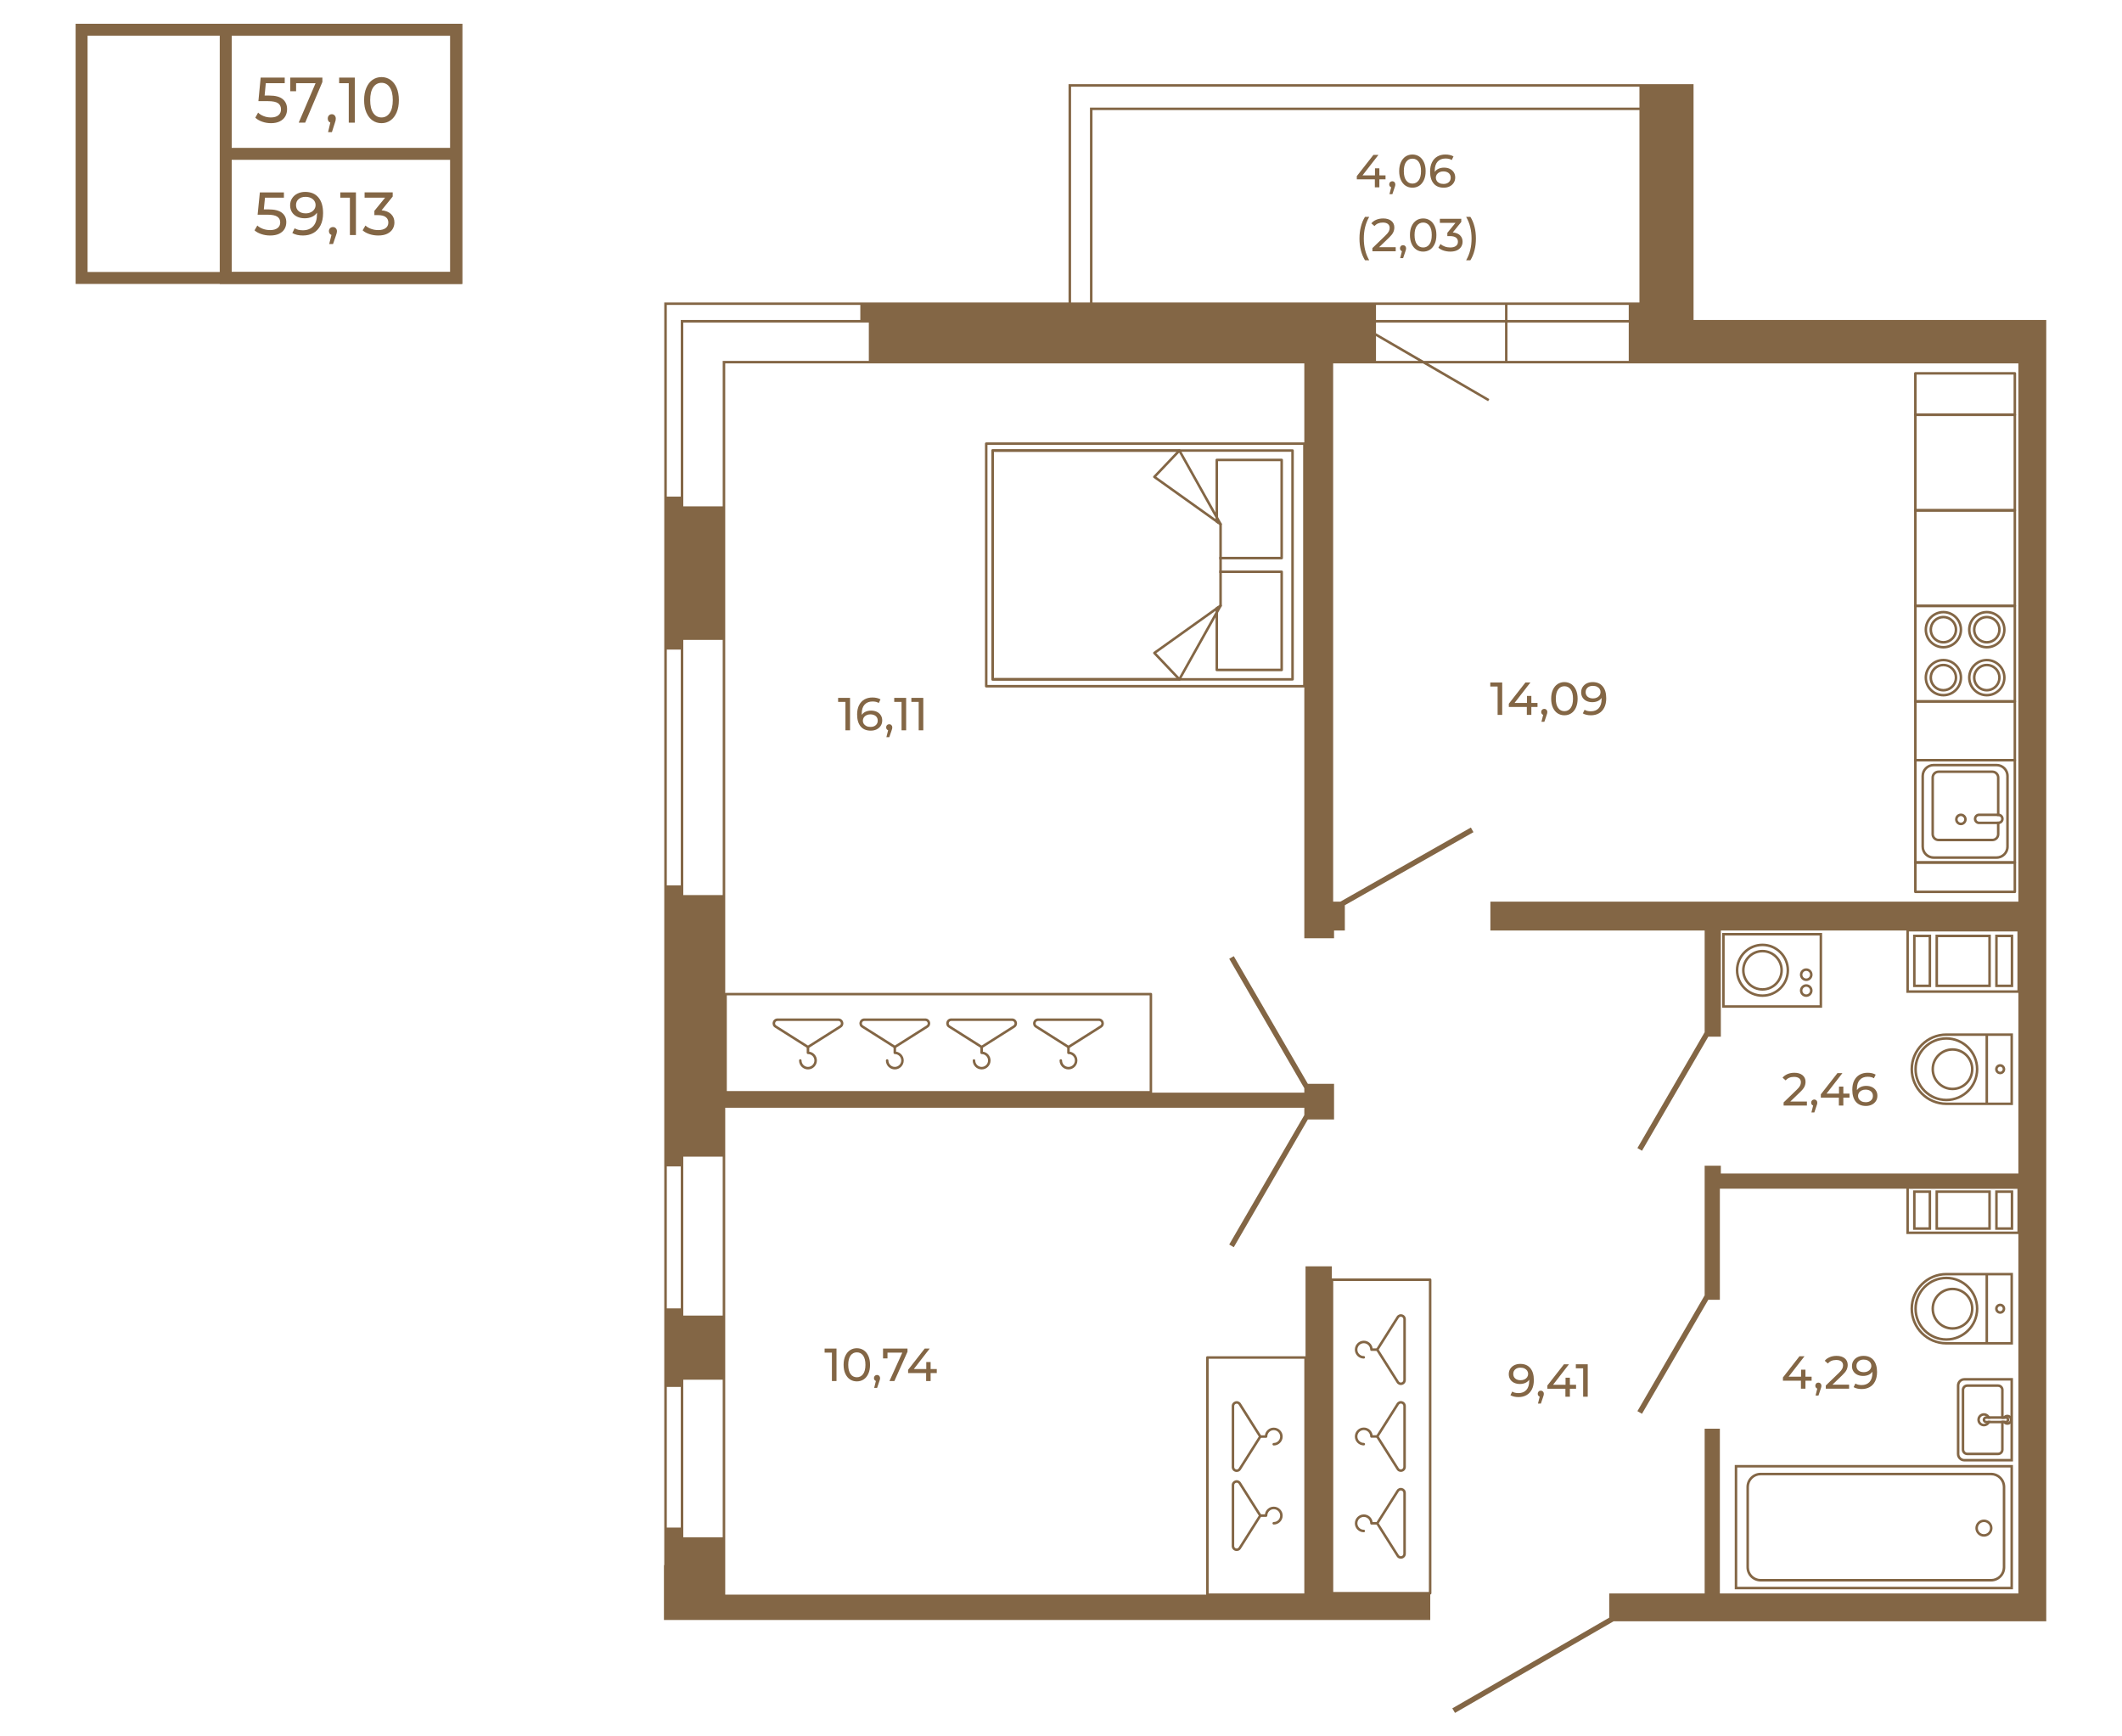 <?xml version="1.0" encoding="UTF-8"?>
<!DOCTYPE svg PUBLIC "-//W3C//DTD SVG 1.1//EN" "http://www.w3.org/Graphics/SVG/1.1/DTD/svg11.dtd">
<!-- Creator: CorelDRAW 2020 (64-Bit) -->
<svg xmlns="http://www.w3.org/2000/svg" xml:space="preserve" width="670px" height="548px" version="1.1" style="shape-rendering:geometricPrecision; text-rendering:geometricPrecision; image-rendering:optimizeQuality; fill-rule:evenodd; clip-rule:evenodd"
viewBox="0 0 781.29 638.45"
 xmlns:xlink="http://www.w3.org/1999/xlink"
 xmlns:xodm="http://www.corel.com/coreldraw/odm/2003">
 <defs>
  <style type="text/css">
   <![CDATA[
    .str0 {stroke:#836645;stroke-width:4.4;stroke-miterlimit:10}
    .fil3 {fill:none}
    .fil1 {fill:none;fill-rule:nonzero}
    .fil0 {fill:#836645}
    .fil2 {fill:#836645;fill-rule:nonzero}
   ]]>
  </style>
 </defs>
 <g id="Слой_x0020_1">
  <g id="_2063243023488">
   <rect class="fil0" x="251.06" y="484.03" width="15.82" height="23.61"/>
   <rect class="fil0" x="245.24" y="481.38" width="6.31" height="28.92"/>
  </g>
  <polygon class="fil1 str0" points="167.99,102.04 30.04,102.04 30.04,10.66 167.99,10.66 "/>
  <polygon class="fil1 str0" points="167.99,102.04 83.11,102.04 83.11,10.66 167.99,10.66 "/>
  <line class="fil1 str0" x1="83.11" y1="56.35" x2="168.05" y2= "56.35" />
  <path class="fil2" d="M98.89 76.8c2.24,0 3.88,0.42 4.94,1.26 1.05,0.85 1.58,2 1.58,3.47 0,0.92 -0.22,1.76 -0.66,2.5 -0.44,0.74 -1.11,1.32 -2,1.75 -0.89,0.42 -1.98,0.63 -3.28,0.63 -1.11,0 -2.18,-0.16 -3.21,-0.5 -1.03,-0.34 -1.88,-0.8 -2.55,-1.4l1.03 -1.77c0.54,0.51 1.22,0.91 2.06,1.22 0.84,0.31 1.72,0.46 2.65,0.46 1.18,0 2.09,-0.25 2.74,-0.75 0.65,-0.5 0.98,-1.19 0.98,-2.05 0,-0.94 -0.36,-1.66 -1.08,-2.14 -0.72,-0.49 -1.94,-0.73 -3.68,-0.73l-3.56 0 0.83 -8.21 8.85 0 0 1.95 -6.97 0 -0.42 4.31 1.75 0z"/>
  <path id="1" class="fil2" d="M112.36 70.36c2.1,0 3.73,0.68 4.87,2.04 1.15,1.36 1.72,3.29 1.72,5.79 0,1.75 -0.31,3.24 -0.93,4.47 -0.62,1.23 -1.49,2.17 -2.6,2.8 -1.12,0.64 -2.41,0.95 -3.89,0.95 -0.76,0 -1.48,-0.07 -2.15,-0.23 -0.68,-0.16 -1.26,-0.39 -1.75,-0.68l0.85 -1.75c0.76,0.49 1.77,0.74 3.03,0.74 1.62,0 2.9,-0.51 3.82,-1.52 0.92,-1.01 1.38,-2.47 1.38,-4.4l0 -0.56c-0.45,0.67 -1.07,1.18 -1.86,1.53 -0.8,0.36 -1.69,0.53 -2.67,0.53 -1.03,0 -1.96,-0.19 -2.77,-0.58 -0.81,-0.39 -1.45,-0.95 -1.91,-1.67 -0.45,-0.73 -0.68,-1.56 -0.68,-2.5 0,-0.99 0.24,-1.85 0.73,-2.6 0.48,-0.75 1.15,-1.33 1.98,-1.74 0.84,-0.41 1.78,-0.62 2.83,-0.62zm0.2 7.9c0.7,0 1.33,-0.14 1.88,-0.41 0.55,-0.27 0.98,-0.63 1.29,-1.1 0.31,-0.46 0.46,-0.98 0.46,-1.54 0,-0.56 -0.15,-1.06 -0.44,-1.52 -0.29,-0.45 -0.71,-0.82 -1.27,-1.09 -0.56,-0.28 -1.24,-0.42 -2.03,-0.42 -1.03,0 -1.87,0.28 -2.5,0.83 -0.64,0.55 -0.96,1.29 -0.96,2.22 0,0.93 0.33,1.66 0.97,2.21 0.64,0.54 1.51,0.82 2.6,0.82z"/>
  <polygon id="2" class="fil2" points="131.05,70.54 131.05,86.24 128.83,86.24 128.83,72.49 125.29,72.49 125.29,70.54 "/>
  <path id="3" class="fil2" d="M140.49 77.13c1.54,0.15 2.71,0.63 3.52,1.43 0.81,0.8 1.21,1.82 1.21,3.06 0,0.89 -0.23,1.7 -0.67,2.43 -0.45,0.72 -1.12,1.3 -2.01,1.73 -0.89,0.42 -1.98,0.63 -3.26,0.63 -1.12,0 -2.2,-0.16 -3.23,-0.5 -1.03,-0.34 -1.87,-0.8 -2.53,-1.4l1.03 -1.77c0.54,0.51 1.22,0.91 2.06,1.22 0.84,0.31 1.73,0.46 2.67,0.46 1.16,0 2.07,-0.25 2.72,-0.74 0.65,-0.49 0.98,-1.17 0.98,-2.04 0,-0.87 -0.32,-1.54 -0.97,-2.02 -0.64,-0.48 -1.61,-0.71 -2.91,-0.71l-1.26 0 0 -1.57 3.95 -4.85 -7.55 0 0 -1.95 10.35 0 0 1.53 -4.1 5.06z"/>
  <path id="4" class="fil2" d="M122.6 83.3c0.42,0 0.77,0.14 1.04,0.44 0.28,0.29 0.42,0.65 0.42,1.08 0,0.23 -0.03,0.44 -0.08,0.65 -0.05,0.21 -0.15,0.53 -0.3,0.97l-1.06 3.11 -1.41 0 0.83 -3.34c-0.28,-0.1 -0.51,-0.28 -0.68,-0.52 -0.17,-0.25 -0.26,-0.54 -0.26,-0.87 0,-0.45 0.14,-0.81 0.43,-1.1 0.28,-0.28 0.64,-0.42 1.07,-0.42z"/>
  <path class="fil2" d="M99.18 34.89c2.24,0 3.89,0.45 4.94,1.34 1.06,0.89 1.58,2.11 1.58,3.66 0,0.98 -0.22,1.86 -0.66,2.64 -0.44,0.78 -1.1,1.4 -1.99,1.85 -0.89,0.45 -1.99,0.68 -3.29,0.68 -1.1,0 -2.17,-0.18 -3.2,-0.54 -1.03,-0.35 -1.89,-0.85 -2.56,-1.48l1.03 -1.87c0.54,0.54 1.23,0.97 2.06,1.29 0.84,0.33 1.72,0.49 2.65,0.49 1.18,0 2.1,-0.27 2.75,-0.8 0.65,-0.53 0.97,-1.25 0.97,-2.16 0,-1 -0.36,-1.75 -1.08,-2.27 -0.71,-0.51 -1.94,-0.77 -3.67,-0.77l-3.57 0 0.83 -8.67 8.86 0 0 2.06 -6.97 0 -0.43 4.55 1.75 0z"/>
  <polygon id="1" class="fil2" points="118.7,28.28 118.7,29.89 112.36,44.87 109.98,44.87 116.19,30.34 109.02,30.34 109.02,33.3 106.87,33.3 106.87,28.28 "/>
  <polygon id="2" class="fil2" points="130.63,28.28 130.63,44.87 128.41,44.87 128.41,30.34 124.87,30.34 124.87,28.28 "/>
  <path id="3" class="fil2" d="M140.47 45.06c-1.24,0 -2.34,-0.34 -3.31,-1.01 -0.96,-0.67 -1.72,-1.65 -2.27,-2.93 -0.56,-1.28 -0.83,-2.79 -0.83,-4.55 0,-1.75 0.27,-3.27 0.83,-4.55 0.55,-1.28 1.31,-2.25 2.27,-2.92 0.97,-0.67 2.07,-1.01 3.31,-1.01 1.22,0 2.32,0.34 3.28,1.01 0.97,0.67 1.72,1.64 2.28,2.92 0.55,1.28 0.83,2.8 0.83,4.55 0,1.76 -0.28,3.27 -0.83,4.55 -0.56,1.28 -1.31,2.26 -2.28,2.93 -0.96,0.67 -2.06,1.01 -3.28,1.01zm0 -2.11c1.25,0 2.26,-0.55 3.01,-1.64 0.76,-1.09 1.14,-2.67 1.14,-4.74 0,-2.07 -0.38,-3.65 -1.14,-4.74 -0.75,-1.09 -1.76,-1.63 -3.01,-1.63 -1.27,0 -2.28,0.54 -3.04,1.63 -0.75,1.09 -1.13,2.67 -1.13,4.74 0,2.07 0.38,3.65 1.13,4.74 0.76,1.09 1.77,1.64 3.04,1.64z"/>
  <path id="4" class="fil2" d="M122.18 41.76c0.42,0 0.76,0.16 1.04,0.46 0.28,0.31 0.41,0.7 0.41,1.15 0,0.24 -0.02,0.47 -0.07,0.69 -0.06,0.22 -0.16,0.56 -0.31,1.02l-1.05 3.29 -1.41 0 0.83 -3.53c-0.29,-0.11 -0.51,-0.29 -0.69,-0.55 -0.17,-0.26 -0.25,-0.57 -0.25,-0.92 0,-0.47 0.14,-0.86 0.42,-1.16 0.29,-0.3 0.64,-0.45 1.08,-0.45z"/>
  <g id="_2063243027424">
   <g>
    <g>
     <g>
      <g>
       <g>
        <g>
         <path class="fil2" d="M733.61 562.28c0,1.73 -1.41,3.15 -3.15,3.15 -1.74,0 -3.16,-1.42 -3.16,-3.15 0,-1.74 1.42,-3.16 3.16,-3.16 1.74,0 3.15,1.42 3.15,3.16zm-5.38 0l0 0c0,1.22 1,2.22 2.23,2.22 1.23,0 2.23,-1 2.23,-2.22 0,-1.23 -1,-2.23 -2.23,-2.23 -1.23,0 -2.23,1 -2.23,2.23z"/>
        </g>
       </g>
      </g>
     </g>
    </g>
   </g>
   <g>
    <g>
     <g>
      <g>
       <g>
        <g>
         <path class="fil2" d="M738.32 547.13l0 29.57c0,2.88 -2.35,5.23 -5.23,5.23l-84.85 0c-2.88,0 -5.23,-2.35 -5.23,-5.23l0 -29.57c0,-2.88 2.35,-5.23 5.23,-5.23l84.85 0c2.88,0 5.23,2.35 5.23,5.23zm-94.38 29.57l0 0c0,2.37 1.93,4.3 4.3,4.3l84.85 0c2.37,0 4.3,-1.93 4.3,-4.3l0 -29.57c0,-2.37 -1.93,-4.3 -4.3,-4.3l-84.85 0c-2.37,0 -4.3,1.93 -4.3,4.3l0 29.57z"/>
        </g>
       </g>
      </g>
     </g>
    </g>
   </g>
   <g>
    <g>
     <g>
      <g>
       <g>
        <g>
         <path class="fil2" d="M741.14 539.04l0 45.76 -102.43 0 0 -45.76 102.43 0zm-0.92 44.83l0 0 0 -43.91 -100.59 0 0 43.91 100.59 0z"/>
        </g>
       </g>
      </g>
     </g>
    </g>
   </g>
  </g>
  <g id="_2063243030640">
   <g>
    <g>
     <g>
      <g>
       <g>
        <g>
         <path class="fil2" d="M720.49 509.78l0 25.22c0,1.5 1.23,2.74 2.74,2.74l17.92 0 0 -30.7 -17.92 0c-1.51,0 -2.74,1.23 -2.74,2.74zm19.73 -1.82l0 0 0 28.85 -16.99 0c-1,0 -1.81,-0.82 -1.81,-1.81l0 -25.22c0,-1 0.81,-1.82 1.81,-1.82l16.99 0z"/>
        </g>
       </g>
      </g>
     </g>
    </g>
   </g>
   <g>
    <g>
     <g>
      <g>
       <g>
        <g>
         <path class="fil2" d="M722.28 511.38l0 22.01c0,1.12 0.92,2.03 2.03,2.03l11.37 0c1.11,0 2.02,-0.91 2.02,-2.03l0 -10.63 -0.92 0 0 10.63c0,0.61 -0.5,1.1 -1.1,1.1l-11.37 0c-0.6,0 -1.1,-0.49 -1.1,-1.1l0 -22.01c0,-0.61 0.5,-1.1 1.1,-1.1l11.37 0c0.6,0 1.1,0.49 1.1,1.1l0 10.64 0.92 0 0 -10.64c0,-1.12 -0.91,-2.03 -2.02,-2.03l-11.37 0c-1.11,0 -2.03,0.91 -2.03,2.03z"/>
        </g>
       </g>
      </g>
     </g>
    </g>
   </g>
   <g>
    <g>
     <g>
      <g>
       <g>
        <g>
         <path class="fil2" d="M728.02 522.39c0,1.34 1.1,2.43 2.44,2.43 0.86,0 1.63,-0.45 2.06,-1.14 0.17,-0.28 0.29,-0.59 0.34,-0.92l-0.94 0c-0.09,0.39 -0.35,0.72 -0.69,0.91 -0.22,0.15 -0.48,0.23 -0.77,0.23 -0.84,0 -1.51,-0.68 -1.51,-1.51 0,-0.83 0.67,-1.51 1.51,-1.51 0.28,0 0.54,0.07 0.76,0.22 0.35,0.19 0.6,0.53 0.7,0.92l0.94 0c-0.05,-0.34 -0.17,-0.66 -0.35,-0.93 -0.43,-0.68 -1.19,-1.13 -2.05,-1.13 -1.34,0 -2.44,1.09 -2.44,2.43z"/>
        </g>
       </g>
      </g>
     </g>
    </g>
   </g>
   <g>
    <g>
     <g>
      <g>
       <g>
        <g>
         <path class="fil2" d="M737.74 521.09c-0.02,0.02 -0.03,0.03 -0.04,0.05 -0.23,0.24 -0.39,0.54 -0.45,0.88l0.96 0c0.14,-0.34 0.48,-0.57 0.86,-0.57 0.16,0 0.3,0.03 0.42,0.11 0.31,0.15 0.52,0.46 0.52,0.83 0,0.36 -0.21,0.68 -0.52,0.83 -0.12,0.07 -0.26,0.11 -0.42,0.11 -0.38,0 -0.72,-0.24 -0.85,-0.57l-0.97 0c0.07,0.33 0.22,0.63 0.45,0.88 0.01,0.01 0.02,0.02 0.03,0.04 0.34,0.35 0.82,0.57 1.34,0.57 0.43,0 0.83,-0.15 1.15,-0.39 0.43,-0.35 0.72,-0.88 0.72,-1.47 0,-0.6 -0.29,-1.13 -0.72,-1.47 -0.32,-0.24 -0.72,-0.39 -1.15,-0.39 -0.52,0 -0.99,0.21 -1.33,0.56z"/>
        </g>
       </g>
      </g>
     </g>
    </g>
   </g>
   <g>
    <g>
     <g>
      <g>
       <g>
        <g>
         <path class="fil2" d="M729.99 522.39c0,0.69 0.55,1.26 1.24,1.28 0.34,-0.19 0.6,-0.52 0.69,-0.91l-0.63 0c-0.2,0 -0.37,-0.17 -0.37,-0.37 0,-0.21 0.17,-0.37 0.37,-0.37l0.63 0c-0.1,-0.39 -0.35,-0.73 -0.7,-0.92 -0.68,0.03 -1.23,0.6 -1.23,1.29zm1.23 -1.29l0 0c-0.68,0.03 -1.23,0.6 -1.23,1.29 0,0.69 0.55,1.26 1.24,1.28 0.02,0.01 0.04,0.01 0.06,0.01l7.21 0c0.41,0 0.76,-0.18 0.99,-0.46 0.2,-0.22 0.31,-0.51 0.31,-0.83 0,-0.31 -0.1,-0.61 -0.31,-0.83 -0.22,-0.29 -0.58,-0.47 -0.99,-0.47l-7.21 0c-0.02,0 -0.04,0 -0.07,0.01zm7.28 0.92l0 0c0.21,0 0.38,0.16 0.38,0.37 0,0.2 -0.17,0.37 -0.38,0.37l-7.21 0c-0.2,0 -0.37,-0.17 -0.37,-0.37 0,-0.21 0.17,-0.37 0.37,-0.37l7.21 0z"/>
        </g>
       </g>
      </g>
     </g>
    </g>
   </g>
  </g>
  <g id="_2063243033184">
   <g>
    <g>
     <g>
      <g>
       <g>
        <g>
         <path class="fil2" d="M741.14 468.31l0 26.39 -24.52 0c-7.28,0 -13.2,-5.92 -13.2,-13.2 0,-7.27 5.92,-13.19 13.2,-13.19l24.52 0zm-0.92 25.47l0 0 0 -24.55 -23.6 0c-6.77,0 -12.27,5.51 -12.27,12.27 0,6.77 5.5,12.28 12.27,12.28l23.6 0z"/>
        </g>
       </g>
      </g>
     </g>
    </g>
   </g>
   <g>
    <g>
     <g>
      <g>
       <g>
        <g>
         <path class="fil2" d="M738.3 481.5c0,1.03 -0.84,1.87 -1.86,1.87 -1.03,0 -1.87,-0.84 -1.87,-1.87 0,-1.02 0.84,-1.86 1.87,-1.86 1.02,0 1.86,0.84 1.86,1.86zm-2.8 0l0 0c0,0.52 0.42,0.94 0.94,0.94 0.51,0 0.93,-0.42 0.93,-0.94 0,-0.51 -0.42,-0.93 -0.93,-0.93 -0.52,0 -0.94,0.42 -0.94,0.93z"/>
        </g>
       </g>
      </g>
     </g>
    </g>
   </g>
   <g>
    <g>
     <g>
      <g>
       <g>
        <g>
         <polygon class="fil2" points="731.97,468.77 731.97,494.24 731.04,494.24 731.04,468.77 "/>
        </g>
       </g>
      </g>
     </g>
    </g>
   </g>
   <g>
    <g>
     <g>
      <g>
       <g>
        <g>
         <path class="fil2" d="M728.41 481.5c0,6.51 -5.29,11.8 -11.79,11.8 -6.5,0 -11.79,-5.29 -11.79,-11.8 0,-6.5 5.29,-11.79 11.79,-11.79 6.5,0 11.79,5.29 11.79,11.79zm-22.66 0l0 0c0,6 4.88,10.87 10.87,10.87 5.99,0 10.87,-4.87 10.87,-10.87 0,-5.99 -4.88,-10.86 -10.87,-10.86 -5.99,0 -10.87,4.87 -10.87,10.86z"/>
        </g>
       </g>
      </g>
     </g>
    </g>
   </g>
   <g>
    <g>
     <g>
      <g>
       <g>
        <g>
         <path class="fil2" d="M726.61 481.5c0,4.27 -3.47,7.74 -7.73,7.74 -4.26,0 -7.73,-3.47 -7.73,-7.74 0,-4.26 3.47,-7.73 7.73,-7.73 4.26,0 7.73,3.47 7.73,7.73zm-14.54 0l0 0c0,3.76 3.06,6.81 6.81,6.81 3.75,0 6.81,-3.05 6.81,-6.81 0,-3.75 -3.06,-6.8 -6.81,-6.8 -3.75,0 -6.81,3.05 -6.81,6.8z"/>
        </g>
       </g>
      </g>
     </g>
    </g>
   </g>
  </g>
  <g id="_2063243034048">
   <g>
    <g>
     <g>
      <g>
       <g>
        <g>
         <path class="fil2" d="M741.14 380.14l0 26.39 -24.52 0c-7.28,0 -13.2,-5.92 -13.2,-13.2 0,-7.27 5.92,-13.19 13.2,-13.19l24.52 0zm-0.92 25.46l0 0 0 -24.54 -23.6 0c-6.77,0 -12.27,5.51 -12.27,12.27 0,6.77 5.5,12.27 12.27,12.27l23.6 0z"/>
        </g>
       </g>
      </g>
     </g>
    </g>
   </g>
   <g>
    <g>
     <g>
      <g>
       <g>
        <g>
         <path class="fil2" d="M738.3 393.33c0,1.03 -0.84,1.86 -1.86,1.86 -1.03,0 -1.87,-0.83 -1.87,-1.86 0,-1.02 0.84,-1.86 1.87,-1.86 1.02,0 1.86,0.84 1.86,1.86zm-2.8 0l0 0c0,0.52 0.42,0.94 0.94,0.94 0.51,0 0.93,-0.42 0.93,-0.94 0,-0.51 -0.42,-0.94 -0.93,-0.94 -0.52,0 -0.94,0.43 -0.94,0.94z"/>
        </g>
       </g>
      </g>
     </g>
    </g>
   </g>
   <g>
    <g>
     <g>
      <g>
       <g>
        <g>
         <polygon class="fil2" points="731.97,380.6 731.97,406.07 731.04,406.07 731.04,380.6 "/>
        </g>
       </g>
      </g>
     </g>
    </g>
   </g>
   <g>
    <g>
     <g>
      <g>
       <g>
        <g>
         <path class="fil2" d="M728.41 393.33c0,6.5 -5.29,11.79 -11.79,11.79 -6.5,0 -11.79,-5.29 -11.79,-11.79 0,-6.5 5.29,-11.79 11.79,-11.79 6.5,0 11.79,5.29 11.79,11.79zm-22.66 0l0 0c0,5.99 4.88,10.87 10.87,10.87 5.99,0 10.87,-4.88 10.87,-10.87 0,-5.99 -4.88,-10.86 -10.87,-10.86 -5.99,0 -10.87,4.87 -10.87,10.86z"/>
        </g>
       </g>
      </g>
     </g>
    </g>
   </g>
   <g>
    <g>
     <g>
      <g>
       <g>
        <g>
         <path class="fil2" d="M726.61 393.33c0,4.27 -3.47,7.73 -7.73,7.73 -4.26,0 -7.73,-3.46 -7.73,-7.73 0,-4.26 3.47,-7.73 7.73,-7.73 4.26,0 7.73,3.47 7.73,7.73zm-14.54 0l0 0c0,3.76 3.06,6.81 6.81,6.81 3.75,0 6.81,-3.05 6.81,-6.81 0,-3.75 -3.06,-6.8 -6.81,-6.8 -3.75,0 -6.81,3.05 -6.81,6.8z"/>
        </g>
       </g>
      </g>
     </g>
    </g>
   </g>
  </g>
  <g id="_2063243036928">
   <g>
    <g>
     <g>
      <g>
       <g>
        <g>
         <path class="fil2" d="M670.87 343.17l0 27.54 -36.79 0 0 -27.54 36.79 0zm-0.92 26.62l0 0 0 -25.69 -34.95 0 0 25.69 34.95 0z"/>
        </g>
       </g>
      </g>
     </g>
    </g>
   </g>
   <g>
    <g>
     <g>
      <g>
       <g>
        <g>
         <g>
          <path class="fil2" d="M656.43 356.91c0,4.14 -3.37,7.51 -7.51,7.51 -4.14,0 -7.52,-3.37 -7.52,-7.51 0,-4.15 3.38,-7.52 7.52,-7.52 4.14,0 7.51,3.37 7.51,7.52zm-14.1 0l0 0c0,3.63 2.96,6.59 6.59,6.59 3.63,0 6.59,-2.96 6.59,-6.59 0,-3.63 -2.96,-6.59 -6.59,-6.59 -3.63,0 -6.59,2.96 -6.59,6.59z"/>
         </g>
        </g>
       </g>
      </g>
     </g>
    </g>
    <g>
     <g>
      <g>
       <g>
        <g>
         <g>
          <path class="fil2" d="M658.72 356.91c0,5.4 -4.4,9.8 -9.8,9.8 -5.41,0 -9.81,-4.4 -9.81,-9.8 0,-5.41 4.4,-9.81 9.81,-9.81 5.4,0 9.8,4.4 9.8,9.81zm-18.68 0l0 0c0,4.89 3.98,8.88 8.88,8.88 4.89,0 8.88,-3.99 8.88,-8.88 0,-4.9 -3.99,-8.88 -8.88,-8.88 -4.9,0 -8.88,3.98 -8.88,8.88z"/>
         </g>
        </g>
       </g>
      </g>
     </g>
    </g>
   </g>
   <g>
    <g>
     <g>
      <g>
       <g>
        <g>
         <g>
          <path class="fil2" d="M667.36 364.38c0,1.29 -1.05,2.33 -2.33,2.33 -1.29,0 -2.33,-1.04 -2.33,-2.33 0,-1.28 1.04,-2.33 2.33,-2.33 1.28,0 2.33,1.05 2.33,2.33zm-3.74 0l0 0c0,0.78 0.63,1.41 1.41,1.41 0.77,0 1.4,-0.63 1.4,-1.41 0,-0.77 -0.63,-1.4 -1.4,-1.4 -0.78,0 -1.41,0.63 -1.41,1.4z"/>
         </g>
        </g>
       </g>
      </g>
     </g>
    </g>
    <g>
     <g>
      <g>
       <g>
        <g>
         <g>
          <path class="fil2" d="M667.36 358.54c0,1.28 -1.05,2.33 -2.33,2.33 -1.29,0 -2.33,-1.05 -2.33,-2.33 0,-1.29 1.04,-2.34 2.33,-2.34 1.28,0 2.33,1.05 2.33,2.34zm-3.74 0l0 0c0,0.77 0.63,1.4 1.41,1.4 0.77,0 1.4,-0.63 1.4,-1.4 0,-0.78 -0.63,-1.41 -1.4,-1.41 -0.78,0 -1.41,0.63 -1.41,1.41z"/>
         </g>
        </g>
       </g>
      </g>
     </g>
    </g>
   </g>
  </g>
  <g id="_2063243042736">
   <g>
    <g>
     <g>
      <g>
       <g>
        <path class="fil2" d="M742.3 187.58l0 35.18c0,0.25 -0.21,0.46 -0.46,0.46l-36.63 0c-0.26,0 -0.47,-0.21 -0.47,-0.46l0 -35.18c0,-0.25 0.21,-0.46 0.47,-0.46l36.63 0c0.25,0 0.46,0.21 0.46,0.46zm-0.93 34.72l0 0 0 -34.25 -35.7 0 0 34.25 35.7 0z"/>
       </g>
      </g>
     </g>
    </g>
   </g>
  </g>
  <g id="_2063243045088">
   <g>
    <g>
     <g>
      <g>
       <g>
        <path class="fil2" d="M742.3 257.93l0 21.63c0,0.26 -0.21,0.47 -0.46,0.47l-36.63 0c-0.26,0 -0.47,-0.21 -0.47,-0.47l0 -21.63c0,-0.25 0.21,-0.46 0.47,-0.46l36.63 0c0.25,0 0.46,0.21 0.46,0.46zm-0.93 21.17l0 0 0 -20.7 -35.7 0 0 20.7 35.7 0z"/>
       </g>
      </g>
     </g>
    </g>
   </g>
  </g>
  <g id="_2063243044128">
   <g>
    <g>
     <g>
      <g>
       <g>
        <path class="fil2" d="M742.3 317.23l0 10.81c0,0.26 -0.21,0.46 -0.46,0.46l-36.63 0c-0.26,0 -0.47,-0.2 -0.47,-0.46l0 -10.81c0,-0.26 0.21,-0.47 0.47,-0.47l36.63 0c0.25,0 0.46,0.21 0.46,0.47zm-0.93 10.35l0 0 0 -9.89 -35.7 0 0 9.89 35.7 0z"/>
       </g>
      </g>
     </g>
    </g>
   </g>
  </g>
  <g id="_2063243045184">
   <g>
    <g>
     <g>
      <g>
       <g>
        <path class="fil2" d="M742.3 152.41l0 35.17c0,0.26 -0.21,0.47 -0.46,0.47l-36.63 0c-0.26,0 -0.47,-0.21 -0.47,-0.47l0 -35.17c0,-0.26 0.21,-0.47 0.47,-0.47l36.63 0c0.25,0 0.46,0.21 0.46,0.47zm-0.93 34.71l0 0 0 -34.25 -35.7 0 0 34.25 35.7 0z"/>
       </g>
      </g>
     </g>
    </g>
   </g>
  </g>
  <g id="_2063243043744">
   <g>
    <g>
     <g>
      <g>
       <g>
        <path class="fil2" d="M742.3 137.15l0 15.26c0,0.25 -0.21,0.46 -0.46,0.46l-36.63 0c-0.26,0 -0.47,-0.21 -0.47,-0.46l0 -15.26c0,-0.26 0.21,-0.46 0.47,-0.46l36.63 0c0.25,0 0.46,0.2 0.46,0.46zm-0.93 14.79l0 0 0 -14.33 -35.7 0 0 14.33 35.7 0z"/>
       </g>
      </g>
     </g>
    </g>
   </g>
  </g>
  <g id="_2063243047392">
   <g>
    <g>
     <g>
      <g>
       <g>
        <g>
         <path class="fil2" d="M742.3 222.76l0 35.17c0,0.26 -0.21,0.47 -0.46,0.47l-36.63 0c-0.26,0 -0.47,-0.21 -0.47,-0.47l0 -35.17c0,-0.26 0.21,-0.46 0.47,-0.46l36.63 0c0.25,0 0.46,0.2 0.46,0.46zm-0.93 34.71l0 0 0 -34.25 -35.7 0 0 34.25 35.7 0z"/>
        </g>
       </g>
      </g>
     </g>
    </g>
   </g>
   <g>
    <g>
     <g>
      <g>
       <g>
        <g>
         <g>
          <g>
           <path class="fil2" d="M736.62 231.52c0,2.82 -2.29,5.11 -5.1,5.11 -2.82,0 -5.11,-2.29 -5.11,-5.11 0,-2.81 2.29,-5.1 5.11,-5.1 2.81,0 5.1,2.29 5.1,5.1zm-9.28 0l0 0c0,2.31 1.87,4.18 4.18,4.18 2.3,0 4.18,-1.87 4.18,-4.18 0,-2.3 -1.88,-4.18 -4.18,-4.18 -2.31,0 -4.18,1.88 -4.18,4.18z"/>
          </g>
         </g>
        </g>
       </g>
      </g>
     </g>
     <g>
      <g>
       <g>
        <g>
         <g>
          <g>
           <path class="fil2" d="M738.44 231.52c0,3.82 -3.1,6.93 -6.92,6.93 -3.82,0 -6.93,-3.11 -6.93,-6.93 0,-3.82 3.11,-6.92 6.93,-6.92 3.82,0 6.92,3.1 6.92,6.92zm-12.92 0l0 0c0,3.31 2.69,6 6,6 3.31,0 6,-2.69 6,-6 0,-3.31 -2.69,-6 -6,-6 -3.31,0 -6,2.69 -6,6z"/>
          </g>
         </g>
        </g>
       </g>
      </g>
     </g>
    </g>
    <g>
     <g>
      <g>
       <g>
        <g>
         <g>
          <g>
           <path class="fil2" d="M720.63 231.52c0,2.82 -2.29,5.11 -5.1,5.11 -2.82,0 -5.11,-2.29 -5.11,-5.11 0,-2.81 2.29,-5.1 5.11,-5.1 2.81,0 5.1,2.29 5.1,5.1zm-9.28 0l0 0c0,2.31 1.87,4.18 4.18,4.18 2.3,0 4.18,-1.87 4.18,-4.18 0,-2.3 -1.88,-4.18 -4.18,-4.18 -2.31,0 -4.18,1.88 -4.18,4.18z"/>
          </g>
         </g>
        </g>
       </g>
      </g>
     </g>
     <g>
      <g>
       <g>
        <g>
         <g>
          <g>
           <path class="fil2" d="M722.45 231.52c0,3.82 -3.1,6.93 -6.92,6.93 -3.82,0 -6.93,-3.11 -6.93,-6.93 0,-3.82 3.11,-6.92 6.93,-6.92 3.82,0 6.92,3.1 6.92,6.92zm-12.93 0l0 0c0,3.31 2.7,6 6.01,6 3.3,0 6,-2.69 6,-6 0,-3.31 -2.7,-6 -6,-6 -3.31,0 -6.01,2.69 -6.01,6z"/>
          </g>
         </g>
        </g>
       </g>
      </g>
     </g>
    </g>
    <g>
     <g>
      <g>
       <g>
        <g>
         <g>
          <g>
           <path class="fil2" d="M736.62 249.17c0,2.82 -2.29,5.11 -5.1,5.11 -2.82,0 -5.11,-2.29 -5.11,-5.11 0,-2.81 2.29,-5.1 5.11,-5.1 2.81,0 5.1,2.29 5.1,5.1zm-9.28 0l0 0c0,2.31 1.87,4.18 4.18,4.18 2.3,0 4.18,-1.87 4.18,-4.18 0,-2.3 -1.88,-4.18 -4.18,-4.18 -2.31,0 -4.18,1.88 -4.18,4.18z"/>
          </g>
         </g>
        </g>
       </g>
      </g>
     </g>
     <g>
      <g>
       <g>
        <g>
         <g>
          <g>
           <path class="fil2" d="M738.44 249.17c0,3.82 -3.1,6.93 -6.92,6.93 -3.82,0 -6.93,-3.11 -6.93,-6.93 0,-3.82 3.11,-6.92 6.93,-6.92 3.82,0 6.92,3.1 6.92,6.92zm-12.92 0l0 0c0,3.31 2.69,6 6,6 3.31,0 6,-2.69 6,-6 0,-3.31 -2.69,-6 -6,-6 -3.31,0 -6,2.69 -6,6z"/>
          </g>
         </g>
        </g>
       </g>
      </g>
     </g>
    </g>
    <g>
     <g>
      <g>
       <g>
        <g>
         <g>
          <g>
           <path class="fil2" d="M720.63 249.17c0,2.82 -2.29,5.11 -5.1,5.11 -2.82,0 -5.11,-2.29 -5.11,-5.11 0,-2.81 2.29,-5.1 5.11,-5.1 2.81,0 5.1,2.29 5.1,5.1zm-9.28 0l0 0c0,2.31 1.87,4.18 4.18,4.18 2.3,0 4.18,-1.87 4.18,-4.18 0,-2.3 -1.88,-4.18 -4.18,-4.18 -2.31,0 -4.18,1.88 -4.18,4.18z"/>
          </g>
         </g>
        </g>
       </g>
      </g>
     </g>
     <g>
      <g>
       <g>
        <g>
         <g>
          <g>
           <path class="fil2" d="M722.45 249.17c0,3.82 -3.1,6.93 -6.92,6.93 -3.82,0 -6.93,-3.11 -6.93,-6.93 0,-3.82 3.11,-6.92 6.93,-6.92 3.82,0 6.92,3.1 6.92,6.92zm-12.93 0l0 0c0,3.31 2.7,6 6.01,6 3.3,0 6,-2.69 6,-6 0,-3.31 -2.7,-6 -6,-6 -3.31,0 -6.01,2.69 -6.01,6z"/>
          </g>
         </g>
        </g>
       </g>
      </g>
     </g>
    </g>
   </g>
  </g>
  <g id="_2063243051040">
   <g>
    <g>
     <g>
      <g>
       <g>
        <g>
         <path class="fil2" d="M704.74 279.57l0 37.66c0,0.26 0.21,0.46 0.47,0.46l36.62 0c0.26,0 0.47,-0.2 0.47,-0.46l0 -37.66c0,-0.26 -0.21,-0.47 -0.47,-0.47l-36.62 0c-0.26,0 -0.47,0.21 -0.47,0.47zm36.63 0.46l0 0 0 36.74 -35.7 0 0 -36.74 35.7 0z"/>
        </g>
       </g>
      </g>
     </g>
    </g>
   </g>
   <g>
    <g>
     <g>
      <g>
       <g>
        <g>
         <path class="fil2" d="M707.45 285.39l0 26.01c0,2.47 2.02,4.49 4.49,4.49l23.17 0c2.47,0 4.49,-2.02 4.49,-4.49l0 -26.01c0,-2.48 -2.02,-4.48 -4.49,-4.48l-23.17 0c-2.47,0 -4.49,2 -4.49,4.48zm27.66 -3.56l0 0c1.96,0 3.55,1.6 3.55,3.56l0 26.01c0,1.96 -1.59,3.55 -3.55,3.55l-23.17 0c-1.97,0 -3.56,-1.59 -3.56,-3.55l0 -26.01c0,-1.96 1.59,-3.56 3.56,-3.56l23.17 0z"/>
        </g>
       </g>
      </g>
     </g>
    </g>
   </g>
   <g>
    <g>
     <g>
      <g>
       <g>
        <g>
         <path class="fil2" d="M711.13 285.97l0 20.83c0,1.44 1.17,2.61 2.61,2.61l19.82 0c1.44,0 2.61,-1.17 2.61,-2.61l0 -4.68c-0.11,0.04 -0.23,0.07 -0.37,0.07l-0.55 0 0 4.61c0,0.92 -0.76,1.69 -1.69,1.69l-19.82 0c-0.93,0 -1.69,-0.77 -1.69,-1.69l0 -20.83c0,-0.93 0.76,-1.69 1.69,-1.69l19.82 0c0.93,0 1.69,0.76 1.69,1.69l0 14.18 0.55 0c0.14,0 0.26,0.03 0.37,0.07l0 -14.25c0,-1.44 -1.17,-2.61 -2.61,-2.61l-19.82 0c-1.44,0 -2.61,1.17 -2.61,2.61z"/>
        </g>
       </g>
      </g>
     </g>
    </g>
   </g>
   <g>
    <g>
     <g>
      <g>
       <g>
        <g>
         <path class="fil2" d="M719.83 301.36c0,1.18 0.96,2.15 2.14,2.15 1.19,0 2.14,-0.97 2.14,-2.15 0,-1.18 -0.95,-2.14 -2.14,-2.14 -1.18,0 -2.14,0.96 -2.14,2.14zm3.36 0l0 0c0,0.67 -0.55,1.21 -1.22,1.21 -0.67,0 -1.21,-0.54 -1.21,-1.21 0,-0.66 0.54,-1.21 1.21,-1.21 0.67,0 1.22,0.55 1.22,1.21z"/>
        </g>
       </g>
      </g>
     </g>
    </g>
   </g>
   <g>
    <g>
     <g>
      <g>
       <g>
        <g>
         <path class="fil2" d="M726.74 301.2c0,1.06 0.85,1.91 1.91,1.91l7.15 0c0.13,0 0.26,-0.01 0.37,-0.04 0.88,-0.17 1.55,-0.94 1.55,-1.87l0 -0.06c0,-0.93 -0.67,-1.71 -1.55,-1.88 -0.11,-0.03 -0.24,-0.04 -0.37,-0.04l-7.15 0c-1.06,0 -1.91,0.86 -1.91,1.98zm9.06 -1.05l0 0c0.14,0 0.26,0.03 0.37,0.07 0.36,0.15 0.62,0.51 0.62,0.92l0 0.06c0,0.41 -0.26,0.77 -0.62,0.92 -0.11,0.04 -0.23,0.07 -0.37,0.07l-7.15 0c-0.55,0 -0.99,-0.45 -0.99,-1.05 0,-0.55 0.44,-0.99 0.99,-0.99l7.15 0z"/>
        </g>
       </g>
      </g>
     </g>
    </g>
   </g>
  </g>
  <g id="_2063243057808">
   <g>
    <g>
     <g>
      <g>
       <g>
        <g>
         <path class="fil2" d="M743.71 341.69l0 23.53 -41.81 0 0 -23.53 41.81 0zm-0.92 22.6l0 0 0 -21.67 -39.97 0 0 21.67 39.97 0z"/>
        </g>
       </g>
      </g>
     </g>
    </g>
   </g>
   <g>
    <g>
     <g>
      <g>
       <g>
        <g>
         <path class="fil2" d="M741.24 343.8l0 19.3 -6.64 0 0 -19.3 6.64 0zm-0.92 18.38l0 0 0 -17.45 -4.8 0 0 17.45 4.8 0z"/>
        </g>
       </g>
      </g>
     </g>
    </g>
   </g>
   <g>
    <g>
     <g>
      <g>
       <g>
        <g>
         <path class="fil2" d="M711.01 343.8l0 19.3 -6.64 0 0 -19.3 6.64 0zm-0.92 18.38l0 0 0 -17.45 -4.8 0 0 17.45 4.8 0z"/>
        </g>
       </g>
      </g>
     </g>
    </g>
   </g>
   <g>
    <g>
     <g>
      <g>
       <g>
        <g>
         <path class="fil2" d="M732.99 343.8l0 19.3 -20.37 0 0 -19.3 20.37 0zm-0.93 18.38l0 0 0 -17.45 -18.51 0 0 17.45 18.51 0z"/>
        </g>
       </g>
      </g>
     </g>
    </g>
   </g>
  </g>
  <g id="_2063243058480">
   <g>
    <g>
     <g>
      <g>
       <g>
        <g>
         <path class="fil2" d="M743.71 436.39l0 17.62 -41.81 0 0 -17.62 41.81 0zm-0.92 16.7l0 0 0 -15.78 -39.97 0 0 15.78 39.97 0z"/>
        </g>
       </g>
      </g>
     </g>
    </g>
   </g>
   <g>
    <g>
     <g>
      <g>
       <g>
        <g>
         <path class="fil2" d="M741.24 437.95l0 14.5 -6.64 0 0 -14.5 6.64 0zm-0.92 13.58l0 0 0 -12.66 -4.8 0 0 12.66 4.8 0z"/>
        </g>
       </g>
      </g>
     </g>
    </g>
   </g>
   <g>
    <g>
     <g>
      <g>
       <g>
        <g>
         <path class="fil2" d="M711.01 437.95l0 14.5 -6.64 0 0 -14.5 6.64 0zm-0.92 13.58l0 0 0 -12.66 -4.8 0 0 12.66 4.8 0z"/>
        </g>
       </g>
      </g>
     </g>
    </g>
   </g>
   <g>
    <g>
     <g>
      <g>
       <g>
        <g>
         <path class="fil2" d="M732.99 437.95l0 14.5 -20.37 0 0 -14.5 20.37 0zm-0.93 13.58l0 0 0 -12.66 -18.51 0 0 12.66 18.51 0z"/>
        </g>
       </g>
      </g>
     </g>
    </g>
   </g>
  </g>
  <g id="_2063242995600">
   <g>
    <path class="fil2" d="M393.42 111.07l-148.85 0 0 464.84 -0.12 0 0 20.19 282.15 0 0 -9.78 -36.23 0 0 -120.41 -9.69 0 0 120.86 -213.66 0 0 -179.24 213.21 0 0 2.71 -27.65 47.63 1.68 1 27.26 -47 0 -0.03 9.66 0 0 -13.12 -9.66 0 0 -0.03 -27.26 -46.97 -1.68 0.96 27.65 47.66 0 1.63 -213.21 0 0 -268.48 213.21 0 0 211.64 10.95 0 0 -2.86 3.97 0 0 -9.3 47.36 -26.9 -0.96 -1.71 -48.05 27.29 -2.65 0 0 -198.16 33.07 0 23.98 13.93 0.45 -0.79 -22.57 -13.14 217.36 0 0 198.16 -194.4 0 0 10.62 78.89 0 0 37.46 -24.76 42.64 1.69 0.99 24.4 -41.97 0 -0.03 4.63 0 0 -39.09 109.55 0 0 89.46 -109.55 0 0 -2.86 -5.96 0 0 47.72 -24.76 42.63 1.69 0.97 24.4 -41.95 0 -0.03 4.27 0 0 -40.89 109.91 0 0 149 -109.91 0 0 -60.63 -5.6 0 0 60.63 -35.14 0 0 8.94 -0.03 0 -57.74 33.37 0.99 1.68 58.4 -33.73 159.29 0 0 -479.07 -129.86 0 0 -86.81 -230.12 0 0 80.37zm-147.91 451l0 0 0 -132.97 5.14 0 0 132.97 -5.14 0zm20.58 -136.55l0 0 0 140.13 -14.51 0 0 -140.13 14.51 0zm-20.58 -99.86l0 0 0 -86.8 5.14 0 0 86.8 -5.14 0zm20.58 -90.38l0 0 0 93.96 -14.51 0 0 -93.96 14.51 0zm333.59 -116.84l0 0 0 14.14 -44.65 0 0 -14.14 44.65 0zm-45.55 0l0 0 0 14.14 -29.94 0 -17.57 -10.2 0 -3.94 47.51 0zm-31.81 14.14l0 0 -15.7 0 0 -9.14 15.7 9.14zm-202.43 -14.14l0 0 0 14.14 -53.8 0 0 53.53 -14.51 0 0 -67.67 68.31 0zm279.79 -6.47l0 0 0 5.54 -44.65 0 0 -5.54 44.65 0zm-45.55 0l0 0 0 5.54 -47.51 0 0 -5.54 47.51 0zm-237.37 0l0 0 0 5.54 -66.11 0 0 65.02 -5.14 0 0 -70.56 71.25 0zm286.86 -71.73l0 0 0 70.83 -201.38 0 0 -70.83 201.38 0zm0 -8.6l0 0 0 7.67 -202.31 0 0 71.76 -6.95 0 0 -79.43 209.26 0z"/>
   </g>
  </g>
  <g id="_2063242998240">
   <polygon class="fil2" points="553.09,250.96 553.09,262.9 551.4,262.9 551.4,252.45 548.7,252.45 548.7,250.96 "/>
   <polygon id="1" class="fil2" points="566.09,259.97 563.82,259.97 563.82,262.9 562.16,262.9 562.16,259.97 555.53,259.97 555.53,258.78 561.64,250.96 563.48,250.96 557.63,258.5 562.21,258.5 562.21,255.91 563.82,255.91 563.82,258.5 566.09,258.5 "/>
   <path id="2" class="fil2" d="M568.6 260.67c0.31,0 0.58,0.11 0.79,0.33 0.21,0.22 0.32,0.5 0.32,0.83 0,0.17 -0.02,0.33 -0.06,0.49 -0.04,0.16 -0.12,0.41 -0.23,0.74l-0.81 2.37 -1.07 0 0.63 -2.54c-0.22,-0.08 -0.39,-0.22 -0.52,-0.4 -0.13,-0.19 -0.2,-0.41 -0.2,-0.66 0,-0.34 0.11,-0.62 0.33,-0.84 0.21,-0.21 0.49,-0.32 0.82,-0.32z"/>
   <path id="3" class="fil2" d="M576 263.04c-0.94,0 -1.78,-0.24 -2.52,-0.72 -0.73,-0.49 -1.31,-1.19 -1.73,-2.11 -0.42,-0.92 -0.63,-2.02 -0.63,-3.28 0,-1.26 0.21,-2.35 0.63,-3.27 0.42,-0.92 1,-1.63 1.73,-2.11 0.74,-0.48 1.58,-0.73 2.52,-0.73 0.93,0 1.77,0.25 2.5,0.73 0.73,0.48 1.31,1.19 1.73,2.11 0.42,0.92 0.63,2.01 0.63,3.27 0,1.26 -0.21,2.36 -0.63,3.28 -0.42,0.92 -1,1.62 -1.73,2.11 -0.73,0.48 -1.57,0.72 -2.5,0.72zm0 -1.52c0.96,0 1.72,-0.39 2.3,-1.18 0.57,-0.78 0.86,-1.92 0.86,-3.41 0,-1.49 -0.29,-2.63 -0.86,-3.41 -0.58,-0.78 -1.34,-1.18 -2.3,-1.18 -0.97,0 -1.74,0.4 -2.31,1.18 -0.58,0.78 -0.86,1.92 -0.86,3.41 0,1.49 0.28,2.63 0.86,3.41 0.57,0.79 1.34,1.18 2.31,1.18z"/>
   <path id="4" class="fil2" d="M586.37 250.82c1.61,0 2.84,0.52 3.71,1.56 0.88,1.03 1.31,2.5 1.31,4.4 0,1.33 -0.24,2.46 -0.71,3.4 -0.47,0.94 -1.13,1.65 -1.98,2.14 -0.84,0.48 -1.83,0.72 -2.96,0.72 -0.58,0 -1.12,-0.06 -1.64,-0.18 -0.51,-0.12 -0.95,-0.29 -1.33,-0.52l0.65 -1.33c0.58,0.38 1.35,0.56 2.31,0.56 1.24,0 2.21,-0.38 2.9,-1.15 0.7,-0.77 1.05,-1.88 1.05,-3.35l0 -0.43c-0.34,0.51 -0.81,0.9 -1.41,1.17 -0.61,0.27 -1.28,0.4 -2.03,0.4 -0.79,0 -1.49,-0.15 -2.11,-0.44 -0.62,-0.3 -1.1,-0.72 -1.45,-1.27 -0.35,-0.55 -0.52,-1.19 -0.52,-1.9 0,-0.76 0.18,-1.42 0.55,-1.98 0.37,-0.57 0.88,-1.01 1.51,-1.33 0.64,-0.31 1.36,-0.47 2.15,-0.47zm0.16 6.01c0.53,0 1.01,-0.1 1.43,-0.31 0.42,-0.2 0.75,-0.48 0.98,-0.83 0.24,-0.36 0.35,-0.75 0.35,-1.18 0,-0.42 -0.11,-0.81 -0.33,-1.15 -0.22,-0.35 -0.55,-0.63 -0.97,-0.84 -0.43,-0.21 -0.95,-0.31 -1.55,-0.31 -0.78,0 -1.42,0.21 -1.9,0.63 -0.48,0.42 -0.73,0.98 -0.73,1.69 0,0.7 0.25,1.26 0.74,1.68 0.49,0.41 1.15,0.62 1.98,0.62z"/>
  </g>
  <g id="_2063243000832">
   <path class="fil2" d="M665.28 405.24l0 1.48 -8.58 0 0 -1.16 4.86 -4.69c0.6,-0.57 0.99,-1.06 1.2,-1.47 0.2,-0.42 0.3,-0.84 0.3,-1.26 0,-0.62 -0.21,-1.11 -0.65,-1.46 -0.44,-0.34 -1.07,-0.52 -1.89,-0.52 -1.32,0 -2.33,0.43 -3.05,1.3l-1.16 -1.01c0.47,-0.57 1.08,-1.01 1.83,-1.33 0.76,-0.32 1.6,-0.48 2.54,-0.48 1.25,0 2.24,0.3 2.98,0.9 0.74,0.6 1.11,1.41 1.11,2.43 0,0.64 -0.14,1.24 -0.41,1.81 -0.27,0.57 -0.79,1.22 -1.55,1.94l-3.65 3.52 6.12 0z"/>
   <path id="1" class="fil2" d="M668 404.49c0.31,0 0.58,0.11 0.79,0.33 0.21,0.22 0.31,0.5 0.31,0.83 0,0.17 -0.01,0.33 -0.05,0.49 -0.04,0.16 -0.12,0.41 -0.24,0.74l-0.8 2.37 -1.07 0 0.63 -2.54c-0.22,-0.08 -0.39,-0.22 -0.52,-0.4 -0.13,-0.19 -0.2,-0.41 -0.2,-0.66 0,-0.34 0.11,-0.62 0.33,-0.84 0.21,-0.21 0.49,-0.32 0.82,-0.32z"/>
   <polygon id="2" class="fil2" points="680.96,403.79 678.69,403.79 678.69,406.72 677.04,406.72 677.04,403.79 670.4,403.79 670.4,402.59 676.51,394.78 678.35,394.78 672.5,402.32 677.09,402.32 677.09,399.73 678.69,399.73 678.69,402.32 680.96,402.32 "/>
   <path id="3" class="fil2" d="M687.14 399.47c0.78,0 1.49,0.15 2.11,0.45 0.62,0.29 1.1,0.72 1.45,1.27 0.36,0.55 0.53,1.18 0.53,1.9 0,0.75 -0.18,1.41 -0.55,1.98 -0.37,0.57 -0.88,1.01 -1.52,1.32 -0.64,0.31 -1.36,0.47 -2.16,0.47 -1.6,0 -2.84,-0.52 -3.71,-1.55 -0.87,-1.04 -1.3,-2.51 -1.3,-4.4 0,-1.34 0.23,-2.47 0.7,-3.41 0.48,-0.94 1.14,-1.65 1.98,-2.13 0.85,-0.48 1.84,-0.73 2.96,-0.73 0.58,0 1.13,0.06 1.64,0.18 0.51,0.12 0.96,0.3 1.33,0.52l-0.65 1.33c-0.56,-0.37 -1.33,-0.56 -2.28,-0.56 -1.24,0 -2.21,0.38 -2.92,1.15 -0.71,0.77 -1.06,1.89 -1.06,3.36 0,0.18 0.01,0.32 0.02,0.42 0.34,-0.51 0.81,-0.9 1.41,-1.17 0.59,-0.26 1.27,-0.4 2.02,-0.4zm-0.21 6.01c0.79,0 1.43,-0.21 1.91,-0.63 0.49,-0.42 0.74,-0.99 0.74,-1.69 0,-0.71 -0.25,-1.27 -0.74,-1.68 -0.5,-0.42 -1.16,-0.63 -1.99,-0.63 -0.54,0 -1.01,0.11 -1.43,0.31 -0.41,0.21 -0.74,0.48 -0.97,0.84 -0.23,0.35 -0.35,0.74 -0.35,1.17 0,0.43 0.11,0.81 0.33,1.16 0.23,0.34 0.55,0.62 0.98,0.83 0.42,0.21 0.93,0.32 1.52,0.32z"/>
  </g>
  <g id="_2063243001360">
   <polygon class="fil2" points="312.97,256.63 312.97,268.57 311.28,268.57 311.28,258.11 308.58,258.11 308.58,256.63 "/>
   <path id="1" class="fil2" d="M320.73 261.32c0.78,0 1.49,0.15 2.11,0.44 0.62,0.3 1.1,0.72 1.45,1.27 0.36,0.55 0.53,1.19 0.53,1.9 0,0.75 -0.18,1.41 -0.55,1.98 -0.37,0.57 -0.88,1.01 -1.52,1.33 -0.64,0.31 -1.36,0.46 -2.16,0.46 -1.6,0 -2.84,-0.51 -3.71,-1.55 -0.87,-1.03 -1.3,-2.5 -1.3,-4.4 0,-1.33 0.23,-2.46 0.7,-3.4 0.48,-0.94 1.14,-1.65 1.98,-2.14 0.85,-0.48 1.84,-0.72 2.96,-0.72 0.58,0 1.13,0.06 1.64,0.18 0.51,0.12 0.96,0.29 1.33,0.52l-0.65 1.33c-0.56,-0.38 -1.33,-0.56 -2.28,-0.56 -1.24,0 -2.21,0.38 -2.92,1.15 -0.7,0.77 -1.06,1.88 -1.06,3.35 0,0.18 0.01,0.32 0.02,0.43 0.34,-0.51 0.81,-0.9 1.41,-1.17 0.59,-0.27 1.27,-0.4 2.02,-0.4zm-0.21 6c0.79,0 1.43,-0.21 1.91,-0.63 0.49,-0.42 0.74,-0.98 0.74,-1.69 0,-0.7 -0.25,-1.26 -0.74,-1.68 -0.5,-0.41 -1.16,-0.62 -1.99,-0.62 -0.54,0 -1.01,0.1 -1.43,0.31 -0.41,0.2 -0.74,0.48 -0.97,0.83 -0.23,0.35 -0.35,0.75 -0.35,1.18 0,0.42 0.11,0.8 0.33,1.15 0.23,0.35 0.55,0.63 0.98,0.84 0.42,0.21 0.93,0.31 1.52,0.31z"/>
   <path id="2" class="fil2" d="M327.42 266.33c0.32,0 0.58,0.11 0.79,0.34 0.21,0.22 0.32,0.49 0.32,0.82 0,0.17 -0.02,0.34 -0.06,0.5 -0.04,0.16 -0.12,0.4 -0.23,0.73l-0.81 2.37 -1.07 0 0.63 -2.54c-0.22,-0.08 -0.39,-0.21 -0.52,-0.4 -0.13,-0.19 -0.2,-0.41 -0.2,-0.66 0,-0.34 0.11,-0.62 0.33,-0.83 0.21,-0.22 0.49,-0.33 0.82,-0.33z"/>
   <polygon id="3" class="fil2" points="333.63,256.63 333.63,268.57 331.94,268.57 331.94,258.11 329.24,258.11 329.24,256.63 "/>
   <polygon id="4" class="fil2" points="339.94,256.63 339.94,268.57 338.25,268.57 338.25,258.11 335.55,258.11 335.55,256.63 "/>
  </g>
  <g id="_2063243000544">
   <polygon class="fil2" points="307.99,496.18 307.99,508.13 306.3,508.13 306.3,497.67 303.61,497.67 303.61,496.18 "/>
   <path id="1" class="fil2" d="M315.48 508.26c-0.94,0 -1.78,-0.24 -2.51,-0.72 -0.74,-0.49 -1.31,-1.19 -1.74,-2.11 -0.42,-0.92 -0.63,-2.01 -0.63,-3.27 0,-1.27 0.21,-2.36 0.63,-3.28 0.43,-0.92 1,-1.62 1.74,-2.11 0.73,-0.48 1.57,-0.72 2.51,-0.72 0.94,0 1.77,0.24 2.5,0.72 0.74,0.49 1.31,1.19 1.73,2.11 0.42,0.92 0.63,2.01 0.63,3.28 0,1.26 -0.21,2.35 -0.63,3.27 -0.42,0.92 -0.99,1.62 -1.73,2.11 -0.73,0.48 -1.56,0.72 -2.5,0.72zm0 -1.52c0.96,0 1.72,-0.39 2.3,-1.17 0.57,-0.79 0.86,-1.92 0.86,-3.41 0,-1.5 -0.29,-2.63 -0.86,-3.42 -0.58,-0.78 -1.34,-1.17 -2.3,-1.17 -0.96,0 -1.74,0.39 -2.31,1.17 -0.57,0.79 -0.86,1.92 -0.86,3.42 0,1.49 0.29,2.62 0.86,3.41 0.57,0.78 1.35,1.17 2.31,1.17z"/>
   <path id="2" class="fil2" d="M322.92 505.89c0.32,0 0.58,0.11 0.79,0.33 0.21,0.23 0.32,0.5 0.32,0.83 0,0.17 -0.02,0.34 -0.06,0.5 -0.04,0.16 -0.12,0.4 -0.23,0.73l-0.8 2.37 -1.08 0 0.63 -2.54c-0.21,-0.08 -0.38,-0.21 -0.52,-0.4 -0.13,-0.19 -0.19,-0.41 -0.19,-0.66 0,-0.34 0.11,-0.62 0.32,-0.83 0.22,-0.22 0.49,-0.33 0.82,-0.33z"/>
   <polygon id="3" class="fil2" points="334.13,496.18 334.13,497.34 329.3,508.13 327.49,508.13 332.22,497.67 326.76,497.67 326.76,499.8 325.12,499.8 325.12,496.18 "/>
   <polygon id="4" class="fil2" points="344.91,505.19 342.64,505.19 342.64,508.13 340.99,508.13 340.99,505.19 334.35,505.19 334.35,504 340.46,496.18 342.3,496.18 336.45,503.72 341.04,503.72 341.04,501.13 342.64,501.13 342.64,503.72 344.91,503.72 "/>
  </g>
  <g id="_2063243000064">
   <polygon class="fil2" points="667.01,508.01 664.74,508.01 664.74,510.94 663.08,510.94 663.08,508.01 656.45,508.01 656.45,506.81 662.55,499 664.4,499 658.54,506.54 663.13,506.54 663.13,503.95 664.74,503.95 664.74,506.54 667.01,506.54 "/>
   <path id="1" class="fil2" d="M669.52 508.71c0.31,0 0.58,0.11 0.79,0.33 0.21,0.22 0.31,0.5 0.31,0.83 0,0.17 -0.02,0.33 -0.06,0.49 -0.04,0.16 -0.11,0.41 -0.23,0.74l-0.8 2.37 -1.07 0 0.63 -2.55c-0.22,-0.08 -0.39,-0.21 -0.52,-0.4 -0.13,-0.18 -0.2,-0.4 -0.2,-0.65 0,-0.34 0.11,-0.62 0.33,-0.84 0.21,-0.22 0.49,-0.32 0.82,-0.32z"/>
   <path id="2" class="fil2" d="M680.81 509.46l0 1.48 -8.58 0 0 -1.16 4.86 -4.69c0.59,-0.57 0.99,-1.06 1.2,-1.48 0.2,-0.41 0.3,-0.83 0.3,-1.25 0,-0.63 -0.22,-1.11 -0.65,-1.46 -0.44,-0.35 -1.07,-0.52 -1.89,-0.52 -1.32,0 -2.34,0.43 -3.05,1.3l-1.16 -1.01c0.46,-0.57 1.07,-1.01 1.83,-1.33 0.76,-0.32 1.6,-0.48 2.53,-0.48 1.25,0 2.25,0.3 2.99,0.9 0.74,0.6 1.11,1.41 1.11,2.43 0,0.64 -0.14,1.24 -0.41,1.81 -0.27,0.57 -0.79,1.21 -1.55,1.94l-3.65 3.52 6.12 0z"/>
   <path id="3" class="fil2" d="M686.08 498.86c1.61,0 2.84,0.52 3.71,1.55 0.87,1.04 1.31,2.51 1.31,4.41 0,1.33 -0.24,2.46 -0.71,3.4 -0.47,0.94 -1.13,1.65 -1.98,2.13 -0.85,0.49 -1.83,0.73 -2.96,0.73 -0.58,0 -1.13,-0.06 -1.64,-0.18 -0.51,-0.12 -0.95,-0.29 -1.33,-0.52l0.65 -1.33c0.58,0.37 1.35,0.56 2.3,0.56 1.24,0 2.21,-0.38 2.91,-1.15 0.7,-0.77 1.05,-1.89 1.05,-3.35l0 -0.43c-0.34,0.51 -0.81,0.9 -1.41,1.17 -0.61,0.27 -1.28,0.4 -2.03,0.4 -0.79,0 -1.49,-0.15 -2.11,-0.44 -0.62,-0.3 -1.1,-0.72 -1.45,-1.27 -0.35,-0.56 -0.52,-1.19 -0.52,-1.91 0,-0.75 0.18,-1.41 0.55,-1.98 0.37,-0.57 0.88,-1.01 1.51,-1.32 0.64,-0.31 1.36,-0.47 2.15,-0.47zm0.16 6.01c0.53,0 1.01,-0.1 1.43,-0.31 0.42,-0.2 0.75,-0.48 0.98,-0.84 0.23,-0.35 0.35,-0.74 0.35,-1.17 0,-0.42 -0.11,-0.81 -0.33,-1.15 -0.23,-0.35 -0.55,-0.63 -0.98,-0.84 -0.42,-0.21 -0.94,-0.32 -1.54,-0.32 -0.78,0 -1.42,0.21 -1.9,0.64 -0.49,0.42 -0.73,0.98 -0.73,1.68 0,0.71 0.25,1.27 0.74,1.69 0.49,0.41 1.15,0.62 1.98,0.62z"/>
  </g>
  <g id="_2063243005440">
   <path class="fil2" d="M559.72 501.82c1.61,0 2.84,0.52 3.71,1.55 0.87,1.04 1.31,2.51 1.31,4.41 0,1.33 -0.24,2.46 -0.71,3.4 -0.47,0.94 -1.13,1.65 -1.98,2.13 -0.85,0.49 -1.83,0.73 -2.96,0.73 -0.58,0 -1.13,-0.06 -1.64,-0.18 -0.51,-0.12 -0.95,-0.29 -1.33,-0.52l0.65 -1.33c0.58,0.37 1.35,0.56 2.3,0.56 1.24,0 2.21,-0.38 2.91,-1.15 0.7,-0.77 1.05,-1.89 1.05,-3.35l0 -0.43c-0.34,0.51 -0.81,0.9 -1.41,1.17 -0.61,0.27 -1.28,0.4 -2.03,0.4 -0.79,0 -1.49,-0.15 -2.11,-0.44 -0.62,-0.3 -1.11,-0.72 -1.45,-1.27 -0.35,-0.56 -0.52,-1.19 -0.52,-1.91 0,-0.75 0.18,-1.41 0.55,-1.98 0.37,-0.56 0.87,-1.01 1.51,-1.32 0.64,-0.31 1.36,-0.47 2.15,-0.47zm0.16 6.01c0.53,0 1.01,-0.1 1.43,-0.31 0.42,-0.2 0.75,-0.48 0.98,-0.83 0.23,-0.36 0.35,-0.75 0.35,-1.18 0,-0.42 -0.11,-0.81 -0.33,-1.15 -0.23,-0.35 -0.55,-0.63 -0.98,-0.84 -0.42,-0.21 -0.94,-0.32 -1.54,-0.32 -0.78,0 -1.42,0.21 -1.9,0.64 -0.49,0.42 -0.73,0.98 -0.73,1.68 0,0.71 0.25,1.27 0.74,1.69 0.49,0.41 1.14,0.62 1.98,0.62z"/>
   <path id="1" class="fil2" d="M567.31 511.67c0.32,0 0.59,0.11 0.8,0.33 0.21,0.22 0.31,0.5 0.31,0.83 0,0.17 -0.02,0.33 -0.06,0.49 -0.04,0.16 -0.11,0.41 -0.23,0.74l-0.8 2.37 -1.07 0 0.63 -2.55c-0.22,-0.07 -0.39,-0.21 -0.52,-0.4 -0.13,-0.18 -0.2,-0.4 -0.2,-0.65 0,-0.34 0.11,-0.62 0.33,-0.84 0.21,-0.22 0.48,-0.32 0.81,-0.32z"/>
   <polygon id="2" class="fil2" points="580.28,510.97 578.01,510.97 578.01,513.9 576.36,513.9 576.36,510.97 569.72,510.97 569.72,509.77 575.83,501.96 577.67,501.96 571.82,509.5 576.41,509.5 576.41,506.91 578.01,506.91 578.01,509.5 580.28,509.5 "/>
   <polygon id="3" class="fil2" points="584.58,501.96 584.58,513.9 582.89,513.9 582.89,503.44 580.2,503.44 580.2,501.96 "/>
  </g>
  <g id="_2063243005344">
   <polygon class="fil2" points="510.13,65.74 507.86,65.74 507.86,68.68 506.2,68.68 506.2,65.74 499.56,65.74 499.56,64.55 505.67,56.74 507.52,56.74 501.66,64.28 506.25,64.28 506.25,61.68 507.86,61.68 507.86,64.28 510.13,64.28 "/>
   <path id="1" class="fil2" d="M512.63 66.44c0.32,0 0.59,0.11 0.8,0.34 0.21,0.22 0.31,0.49 0.31,0.82 0,0.17 -0.02,0.34 -0.06,0.5 -0.04,0.16 -0.11,0.4 -0.23,0.73l-0.8 2.37 -1.07 0 0.63 -2.54c-0.22,-0.08 -0.39,-0.21 -0.52,-0.4 -0.13,-0.19 -0.2,-0.41 -0.2,-0.66 0,-0.34 0.11,-0.62 0.33,-0.83 0.21,-0.22 0.48,-0.33 0.81,-0.33z"/>
   <path id="2" class="fil2" d="M520.04 68.81c-0.95,0 -1.78,-0.24 -2.52,-0.72 -0.73,-0.48 -1.31,-1.19 -1.73,-2.11 -0.42,-0.92 -0.63,-2.01 -0.63,-3.27 0,-1.27 0.21,-2.36 0.63,-3.28 0.42,-0.92 1,-1.62 1.73,-2.11 0.74,-0.48 1.57,-0.72 2.52,-0.72 0.93,0 1.76,0.24 2.5,0.72 0.73,0.49 1.31,1.19 1.73,2.11 0.42,0.92 0.63,2.01 0.63,3.28 0,1.26 -0.21,2.35 -0.63,3.27 -0.42,0.92 -1,1.63 -1.73,2.11 -0.74,0.48 -1.57,0.72 -2.5,0.72zm0 -1.51c0.95,0 1.72,-0.4 2.29,-1.18 0.58,-0.79 0.87,-1.92 0.87,-3.41 0,-1.49 -0.29,-2.63 -0.87,-3.42 -0.57,-0.78 -1.34,-1.17 -2.29,-1.17 -0.97,0 -1.74,0.39 -2.31,1.17 -0.58,0.79 -0.86,1.93 -0.86,3.42 0,1.49 0.28,2.62 0.86,3.41 0.57,0.78 1.34,1.18 2.31,1.18z"/>
   <path id="3" class="fil2" d="M531.69 61.43c0.79,0 1.49,0.14 2.11,0.44 0.62,0.3 1.1,0.72 1.46,1.27 0.35,0.55 0.53,1.19 0.53,1.9 0,0.75 -0.19,1.41 -0.56,1.98 -0.37,0.57 -0.87,1.01 -1.52,1.33 -0.64,0.31 -1.36,0.46 -2.15,0.46 -1.61,0 -2.85,-0.51 -3.72,-1.55 -0.87,-1.03 -1.3,-2.5 -1.3,-4.4 0,-1.33 0.24,-2.47 0.71,-3.4 0.47,-0.94 1.13,-1.65 1.98,-2.14 0.84,-0.48 1.83,-0.72 2.96,-0.72 0.58,0 1.12,0.06 1.63,0.18 0.52,0.12 0.96,0.29 1.34,0.52l-0.65 1.33c-0.57,-0.38 -1.33,-0.56 -2.29,-0.56 -1.24,0 -2.21,0.38 -2.92,1.15 -0.7,0.77 -1.05,1.88 -1.05,3.35 0,0.18 0,0.32 0.01,0.43 0.34,-0.52 0.81,-0.9 1.41,-1.17 0.6,-0.27 1.27,-0.4 2.02,-0.4zm-0.2 6c0.78,0 1.42,-0.21 1.91,-0.63 0.49,-0.42 0.73,-0.98 0.73,-1.69 0,-0.7 -0.25,-1.26 -0.74,-1.68 -0.5,-0.41 -1.16,-0.62 -1.99,-0.62 -0.53,0 -1.01,0.1 -1.42,0.31 -0.42,0.2 -0.74,0.48 -0.98,0.83 -0.23,0.35 -0.35,0.75 -0.35,1.18 0,0.42 0.12,0.8 0.34,1.15 0.22,0.35 0.54,0.63 0.97,0.84 0.43,0.21 0.94,0.31 1.53,0.31z"/>
   <path id="4" class="fil2" d="M502.57 95.52c-0.65,-1.05 -1.15,-2.25 -1.5,-3.61 -0.36,-1.36 -0.53,-2.82 -0.53,-4.38 0,-1.56 0.17,-3.02 0.53,-4.39 0.35,-1.37 0.85,-2.57 1.5,-3.59l1.55 0c-0.68,1.19 -1.18,2.44 -1.5,3.75 -0.32,1.31 -0.48,2.72 -0.48,4.23 0,1.51 0.16,2.92 0.48,4.23 0.32,1.31 0.82,2.56 1.5,3.76l-1.55 0z"/>
   <path id="5" class="fil2" d="M513.88 90.72l0 1.49 -8.58 0 0 -1.16 4.86 -4.7c0.59,-0.57 0.99,-1.06 1.19,-1.47 0.21,-0.42 0.31,-0.84 0.31,-1.26 0,-0.62 -0.22,-1.11 -0.65,-1.45 -0.44,-0.35 -1.07,-0.53 -1.89,-0.53 -1.32,0 -2.34,0.44 -3.05,1.3l-1.16 -1.01c0.46,-0.56 1.07,-1.01 1.83,-1.33 0.76,-0.31 1.6,-0.47 2.53,-0.47 1.25,0 2.25,0.29 2.99,0.89 0.74,0.6 1.11,1.41 1.11,2.43 0,0.64 -0.14,1.24 -0.41,1.81 -0.27,0.57 -0.79,1.22 -1.55,1.95l-3.66 3.51 6.13 0z"/>
   <path id="6" class="fil2" d="M516.59 89.97c0.32,0 0.59,0.11 0.8,0.33 0.21,0.23 0.31,0.5 0.31,0.83 0,0.17 -0.02,0.34 -0.06,0.5 -0.04,0.15 -0.11,0.4 -0.23,0.73l-0.8 2.37 -1.08 0 0.64 -2.54c-0.22,-0.08 -0.39,-0.21 -0.52,-0.4 -0.13,-0.19 -0.2,-0.41 -0.2,-0.66 0,-0.34 0.11,-0.62 0.32,-0.84 0.22,-0.21 0.49,-0.32 0.82,-0.32z"/>
   <path id="7" class="fil2" d="M524 92.34c-0.95,0 -1.79,-0.24 -2.52,-0.72 -0.73,-0.49 -1.31,-1.19 -1.73,-2.11 -0.42,-0.92 -0.63,-2.01 -0.63,-3.28 0,-1.26 0.21,-2.35 0.63,-3.27 0.42,-0.92 1,-1.63 1.73,-2.11 0.73,-0.48 1.57,-0.72 2.52,-0.72 0.93,0 1.76,0.24 2.5,0.72 0.73,0.48 1.31,1.19 1.73,2.11 0.42,0.92 0.63,2.01 0.63,3.27 0,1.27 -0.21,2.36 -0.63,3.28 -0.42,0.92 -1,1.62 -1.73,2.11 -0.74,0.48 -1.57,0.72 -2.5,0.72zm0 -1.52c0.95,0 1.72,-0.39 2.29,-1.17 0.58,-0.79 0.86,-1.93 0.86,-3.42 0,-1.49 -0.28,-2.62 -0.86,-3.41 -0.57,-0.78 -1.34,-1.18 -2.29,-1.18 -0.97,0 -1.74,0.4 -2.31,1.18 -0.58,0.79 -0.87,1.92 -0.87,3.41 0,1.49 0.29,2.63 0.87,3.42 0.57,0.78 1.34,1.17 2.31,1.17z"/>
   <path id="8" class="fil2" d="M534.9 85.28c1.17,0.11 2.06,0.47 2.68,1.08 0.61,0.61 0.92,1.39 0.92,2.33 0,0.68 -0.17,1.3 -0.51,1.85 -0.34,0.55 -0.85,0.99 -1.53,1.32 -0.68,0.32 -1.5,0.48 -2.48,0.48 -0.85,0 -1.67,-0.13 -2.46,-0.38 -0.78,-0.26 -1.43,-0.61 -1.93,-1.07l0.79 -1.35c0.41,0.39 0.93,0.7 1.57,0.93 0.63,0.24 1.31,0.35 2.03,0.35 0.89,0 1.58,-0.18 2.07,-0.56 0.5,-0.37 0.74,-0.89 0.74,-1.55 0,-0.66 -0.24,-1.17 -0.73,-1.54 -0.49,-0.36 -1.23,-0.54 -2.22,-0.54l-0.95 0 0 -1.2 3 -3.68 -5.75 0 0 -1.49 7.88 0 0 1.16 -3.12 3.86z"/>
   <path id="9" class="fil2" d="M539.81 95.52c0.69,-1.2 1.19,-2.45 1.51,-3.76 0.33,-1.31 0.49,-2.72 0.49,-4.23 0,-1.51 -0.16,-2.92 -0.49,-4.23 -0.32,-1.31 -0.82,-2.56 -1.51,-3.75l1.56 0c0.66,1.02 1.16,2.21 1.51,3.58 0.36,1.36 0.53,2.83 0.53,4.4 0,1.56 -0.17,3.02 -0.53,4.39 -0.35,1.36 -0.85,2.56 -1.51,3.6l-1.56 0z"/>
  </g>
  <g id="_2063243005728">
   <g>
    <g>
     <g>
      <g>
       <g>
        <g>
         <g>
          <path class="fil2" d="M362.65 163.03l0 89.32c0,0.25 0.21,0.46 0.46,0.46l117.15 0c0.25,0 0.46,-0.21 0.46,-0.46l0 -89.32c0,-0.26 -0.21,-0.46 -0.46,-0.46l-117.15 0c-0.25,0 -0.46,0.2 -0.46,0.46zm117.15 0.46l0 0 0 88.39 -116.23 0 0 -88.39 116.23 0z"/>
         </g>
        </g>
       </g>
      </g>
     </g>
    </g>
    <g>
     <g>
      <g>
       <g>
        <g>
         <g>
          <path class="fil2" d="M365.01 165.58l0 84.22c0,0.25 0.21,0.46 0.46,0.46l110.42 0c0.26,0 0.47,-0.21 0.47,-0.46l0 -84.22c0,-0.26 -0.21,-0.47 -0.47,-0.47l-110.42 0c-0.25,0 -0.46,0.21 -0.46,0.47zm110.42 0.46l0 0 0 83.3 -109.49 0 0 -83.3 109.49 0z"/>
         </g>
        </g>
       </g>
      </g>
     </g>
    </g>
    <g>
     <g>
      <g>
       <g>
        <g>
         <g>
          <path class="fil2" d="M447.54 169.04l0 22.88 0.92 0.67 0 -23.09 22.97 0 0 35.21 -22.5 0 0 0.92 22.96 0c0.26,0 0.47,-0.2 0.47,-0.46l0 -36.13c0,-0.27 -0.21,-0.47 -0.47,-0.47l-23.89 0c-0.25,0 -0.46,0.2 -0.46,0.47z"/>
         </g>
        </g>
       </g>
      </g>
     </g>
    </g>
    <g>
     <g>
      <g>
       <g>
        <g>
         <g>
          <path class="fil2" d="M448.93 210.66l22.5 0 0 35.22 -22.97 0 0 -23.1 -0.92 0.67 0 22.89c0,0.26 0.21,0.47 0.46,0.47l23.89 0c0.26,0 0.47,-0.21 0.47,-0.47l0 -36.14c0,-0.25 -0.21,-0.46 -0.47,-0.46l-22.96 0 0 0.92z"/>
         </g>
        </g>
       </g>
      </g>
     </g>
    </g>
    <g>
     <g>
      <g>
       <g>
        <g>
         <g>
          <path class="fil2" d="M365.01 165.58l0 84.22c0,0.25 0.21,0.46 0.46,0.46l68.77 0c0.05,0 0.1,-0.01 0.15,-0.03 0.01,0 0.02,0 0.03,-0.01 0.04,-0.02 0.08,-0.04 0.12,-0.08 0.01,0 0.01,0 0.01,-0.01 0.05,-0.04 0.09,-0.1 0.11,-0.15l0.36 -0.64 12.52 -22.37 0.92 -1.65 1.34 -2.4c0.02,-0.04 0.04,-0.07 0.04,-0.11 0.01,-0.04 0.02,-0.08 0.02,-0.12l0 -30.01c0,-0.04 -0.01,-0.08 -0.02,-0.12 0,-0.03 -0.02,-0.07 -0.04,-0.11l-1.34 -2.4 -0.92 -1.65 -12.52 -22.36 -0.36 -0.64c-0.02,-0.06 -0.06,-0.11 -0.11,-0.16 -0.09,-0.08 -0.21,-0.13 -0.31,-0.13l-68.77 0c-0.25,0 -0.46,0.21 -0.46,0.47zm82.53 24.73l0 0 0.44 0.79 0.48 0.86 0.47 0.84 0 29.77 -0.47 0.84 -0.48 0.86 -0.44 0.79 -13.4 23.97 -0.17 0.31 -68.03 0 0 -83.3 68.03 0 0.17 0.31 13.4 23.96z"/>
         </g>
        </g>
       </g>
      </g>
     </g>
    </g>
    <g>
     <g>
      <g>
       <g>
        <g>
         <g>
          <path class="fil2" d="M449.77 222.42c0.06,0.09 0.09,0.18 0.09,0.27 0,0.04 -0.01,0.08 -0.02,0.12 0,0.04 -0.02,0.07 -0.04,0.11 -0.03,0.06 -0.08,0.11 -0.14,0.15l-1.2 0.85 -0.48 0.35 -0.44 0.32 -21.82 15.57 8.42 8.87 0.3 0.31 0.13 0.14c0.14,0.13 0.16,0.34 0.09,0.5 -0.02,0.05 -0.06,0.11 -0.11,0.15 0,0.01 0,0.01 -0.01,0.01 -0.04,0.04 -0.08,0.06 -0.12,0.08 -0.01,0.01 -0.02,0.01 -0.03,0.01 -0.05,0.02 -0.1,0.03 -0.15,0.03 -0.13,0 -0.25,-0.05 -0.34,-0.14l-0.74 -0.78 -8.48 -8.93c-0.09,-0.09 -0.13,-0.22 -0.12,-0.36 0.01,-0.13 0.08,-0.25 0.19,-0.33l22.79 -16.27 0.92 -0.67 0.47 -0.33 0.19 -0.14c0.21,-0.14 0.51,-0.09 0.65,0.11z"/>
         </g>
        </g>
       </g>
      </g>
     </g>
    </g>
    <g>
     <g>
      <g>
       <g>
        <g>
         <g>
          <path class="fil2" d="M434.24 165.11c0.1,0 0.22,0.05 0.31,0.13 0.05,0.05 0.09,0.1 0.11,0.16 0.07,0.17 0.04,0.36 -0.09,0.5l-0.13 0.14 -0.3 0.31 -8.42 8.86 21.82 15.57 0.44 0.32 0.48 0.35 1.2 0.85c0.06,0.04 0.11,0.09 0.14,0.15 0.02,0.04 0.04,0.08 0.04,0.11 0.01,0.04 0.02,0.08 0.02,0.12 0,0.09 -0.03,0.18 -0.09,0.27 -0.14,0.21 -0.44,0.26 -0.65,0.11l-0.19 -0.14 -0.47 -0.33 -0.92 -0.67 -22.79 -16.27c-0.11,-0.07 -0.18,-0.2 -0.19,-0.32 -0.01,-0.15 0.03,-0.27 0.12,-0.37l8.48 -8.92 0.74 -0.78c0.09,-0.1 0.21,-0.15 0.34,-0.15z"/>
         </g>
        </g>
       </g>
      </g>
     </g>
    </g>
   </g>
   <g>
    <g>
     <g>
      <g>
       <g>
        <g>
         <g>
          <path class="fil2" d="M481.15 499.46l0 87.32c0,0.26 -0.21,0.47 -0.46,0.47l-36.15 0c-0.25,0 -0.46,-0.21 -0.46,-0.47l0 -87.32c0,-0.26 0.21,-0.46 0.46,-0.46l36.15 0c0.25,0 0.46,0.2 0.46,0.46zm-0.92 86.86l0 0 0 -86.4 -35.22 0 0 86.4 35.22 0z"/>
         </g>
        </g>
       </g>
      </g>
     </g>
    </g>
    <g>
     <g>
      <g>
       <g>
        <g>
         <g>
          <g>
           <g>
            <path class="fil2" d="M464.48 557.67c0,0.09 -0.02,0.17 -0.07,0.25l-7.54 11.93c-0.45,0.71 -1.26,1.01 -2.06,0.78 -0.8,-0.23 -1.32,-0.92 -1.32,-1.76l0 -22.4c0,-0.84 0.52,-1.52 1.32,-1.76 0.8,-0.23 1.61,0.08 2.06,0.78l7.54 11.93c0.05,0.08 0.07,0.17 0.07,0.25zm-10.06 11.2l0 0c0,0.5 0.34,0.78 0.65,0.87 0.31,0.09 0.75,0.04 1.01,-0.39l7.39 -11.68 -7.39 -11.68c-0.26,-0.43 -0.7,-0.48 -1.01,-0.39 -0.31,0.09 -0.65,0.37 -0.65,0.87l0 22.4z"/>
           </g>
          </g>
         </g>
        </g>
       </g>
      </g>
      <g>
       <g>
        <g>
         <g>
          <g>
           <g>
            <path class="fil2" d="M472.26 557.67c0,1.81 -1.48,3.29 -3.29,3.29 -0.25,0 -0.46,-0.21 -0.46,-0.46 0,-0.26 0.21,-0.47 0.46,-0.47 1.3,0 2.36,-1.06 2.36,-2.36 0,-1.3 -1.06,-2.36 -2.36,-2.36 -1.3,0 -2.36,1.06 -2.36,2.36 0,0.26 -0.21,0.46 -0.46,0.46l-2.13 0c-0.26,0 -0.46,-0.2 -0.46,-0.46 0,-0.25 0.2,-0.46 0.46,-0.46l1.7 0c0.22,-1.6 1.6,-2.83 3.25,-2.83 1.81,0 3.29,1.48 3.29,3.29z"/>
           </g>
          </g>
         </g>
        </g>
       </g>
      </g>
     </g>
     <g>
      <g>
       <g>
        <g>
         <g>
          <g>
           <g>
            <path class="fil2" d="M464.48 528.57c0,0.09 -0.02,0.17 -0.07,0.25l-7.54 11.93c-0.45,0.71 -1.26,1.01 -2.06,0.78 -0.8,-0.23 -1.32,-0.92 -1.32,-1.76l0 -22.4c0,-0.84 0.52,-1.52 1.32,-1.76 0.8,-0.23 1.61,0.08 2.06,0.78l7.54 11.93c0.05,0.08 0.07,0.17 0.07,0.25zm-10.06 11.2l0 0c0,0.5 0.34,0.78 0.65,0.87 0.32,0.09 0.75,0.04 1.01,-0.38l7.39 -11.69 -7.39 -11.68c-0.26,-0.43 -0.69,-0.48 -1.01,-0.39 -0.31,0.09 -0.65,0.37 -0.65,0.87l0 22.4z"/>
           </g>
          </g>
         </g>
        </g>
       </g>
      </g>
      <g>
       <g>
        <g>
         <g>
          <g>
           <g>
            <path class="fil2" d="M472.26 528.57c0,1.81 -1.48,3.29 -3.29,3.29 -0.25,0 -0.46,-0.21 -0.46,-0.46 0,-0.26 0.21,-0.47 0.46,-0.47 1.3,0 2.36,-1.06 2.36,-2.36 0,-1.3 -1.06,-2.36 -2.36,-2.36 -1.3,0 -2.36,1.06 -2.36,2.36 0,0.26 -0.21,0.46 -0.46,0.46l-2.13 0c-0.26,0 -0.46,-0.2 -0.46,-0.46 0,-0.25 0.2,-0.46 0.46,-0.46l1.7 0c0.22,-1.6 1.6,-2.82 3.25,-2.82 1.81,0 3.29,1.47 3.29,3.28z"/>
           </g>
          </g>
         </g>
        </g>
       </g>
      </g>
     </g>
    </g>
   </g>
   <g>
    <g>
     <g>
      <g>
       <g>
        <g>
         <g>
          <path class="fil2" d="M527.02 470.83l0 115.43c0,0.25 -0.2,0.46 -0.46,0.46l-36.15 0c-0.25,0 -0.46,-0.21 -0.46,-0.46l0 -115.43c0,-0.26 0.21,-0.47 0.46,-0.47l36.15 0c0.26,0 0.46,0.21 0.46,0.47zm-0.92 114.96l0 0 0 -114.5 -35.22 0 0 114.5 35.22 0z"/>
         </g>
        </g>
       </g>
      </g>
     </g>
    </g>
    <g>
     <g>
      <g>
       <g>
        <g>
         <g>
          <g>
           <g>
            <path class="fil2" d="M517.61 517.34l0 22.4c0,0.84 -0.52,1.53 -1.32,1.76 -0.8,0.23 -1.61,-0.07 -2.05,-0.78l-7.55 -11.93c-0.09,-0.15 -0.09,-0.35 0,-0.5l7.55 -11.93c0.44,-0.7 1.25,-1.01 2.05,-0.78 0.8,0.23 1.32,0.92 1.32,1.76zm-9.98 11.2l0 0 7.39 11.68c0.27,0.43 0.7,0.48 1.01,0.39 0.32,-0.09 0.65,-0.37 0.65,-0.87l0 -22.4c0,-0.5 -0.33,-0.78 -0.65,-0.87 -0.31,-0.09 -0.74,-0.04 -1.01,0.39l-7.39 11.68z"/>
           </g>
          </g>
         </g>
        </g>
       </g>
      </g>
      <g>
       <g>
        <g>
         <g>
          <g>
           <g>
            <path class="fil2" d="M507.55 528.54c0,0.26 -0.21,0.46 -0.47,0.46l-2.13 0c-0.25,0 -0.46,-0.2 -0.46,-0.46 0,-1.3 -1.06,-2.36 -2.36,-2.36 -1.3,0 -2.36,1.06 -2.36,2.36 0,1.3 1.06,2.36 2.36,2.36 0.26,0 0.46,0.21 0.46,0.47 0,0.25 -0.2,0.46 -0.46,0.46 -1.81,0 -3.29,-1.48 -3.29,-3.29 0,-1.81 1.48,-3.29 3.29,-3.29 1.66,0 3.03,1.23 3.26,2.83l1.69 0c0.26,0 0.47,0.2 0.47,0.46z"/>
           </g>
          </g>
         </g>
        </g>
       </g>
      </g>
     </g>
     <g>
      <g>
       <g>
        <g>
         <g>
          <g>
           <g>
            <path class="fil2" d="M517.61 549.31l0 22.4c0,0.84 -0.52,1.53 -1.32,1.76 -0.8,0.23 -1.61,-0.07 -2.05,-0.78l-7.55 -11.93c-0.09,-0.15 -0.09,-0.34 0,-0.5l7.55 -11.93c0.44,-0.7 1.25,-1.01 2.05,-0.78 0.8,0.24 1.32,0.92 1.32,1.76zm-9.98 11.2l0 0 7.39 11.69c0.27,0.42 0.7,0.47 1.01,0.38 0.32,-0.09 0.65,-0.37 0.65,-0.87l0 -22.4c0,-0.5 -0.33,-0.78 -0.65,-0.87 -0.31,-0.09 -0.74,-0.04 -1.01,0.39l-7.39 11.68z"/>
           </g>
          </g>
         </g>
        </g>
       </g>
      </g>
      <g>
       <g>
        <g>
         <g>
          <g>
           <g>
            <path class="fil2" d="M507.55 560.51c0,0.26 -0.21,0.46 -0.47,0.46l-2.13 0c-0.25,0 -0.46,-0.2 -0.46,-0.46 0,-1.3 -1.06,-2.36 -2.36,-2.36 -1.3,0 -2.36,1.06 -2.36,2.36 0,1.3 1.06,2.36 2.36,2.36 0.26,0 0.46,0.21 0.46,0.47 0,0.25 -0.2,0.46 -0.46,0.46 -1.81,0 -3.29,-1.48 -3.29,-3.29 0,-1.81 1.48,-3.28 3.29,-3.28 1.66,0 3.03,1.23 3.26,2.82l1.69 0c0.26,0 0.47,0.21 0.47,0.46z"/>
           </g>
          </g>
         </g>
        </g>
       </g>
      </g>
     </g>
     <g>
      <g>
       <g>
        <g>
         <g>
          <g>
           <g>
            <path class="fil2" d="M517.61 485.37l0 22.4c0,0.84 -0.52,1.53 -1.32,1.76 -0.8,0.23 -1.61,-0.08 -2.05,-0.78l-7.55 -11.93c-0.09,-0.15 -0.09,-0.35 0,-0.5l7.55 -11.93c0.44,-0.7 1.25,-1.01 2.05,-0.78 0.8,0.23 1.32,0.92 1.32,1.76zm-9.98 11.2l0 0 7.39 11.68c0.27,0.43 0.7,0.48 1.01,0.39 0.32,-0.09 0.65,-0.37 0.65,-0.87l0 -22.4c0,-0.5 -0.33,-0.78 -0.65,-0.87 -0.31,-0.09 -0.74,-0.04 -1.01,0.39l-7.39 11.68z"/>
           </g>
          </g>
         </g>
        </g>
       </g>
      </g>
      <g>
       <g>
        <g>
         <g>
          <g>
           <g>
            <path class="fil2" d="M507.55 496.57c0,0.26 -0.21,0.46 -0.47,0.46l-2.13 0c-0.25,0 -0.46,-0.2 -0.46,-0.46 0,-1.3 -1.06,-2.36 -2.36,-2.36 -1.3,0 -2.36,1.06 -2.36,2.36 0,1.3 1.06,2.36 2.36,2.36 0.26,0 0.46,0.21 0.46,0.46 0,0.26 -0.2,0.47 -0.46,0.47 -1.81,0 -3.29,-1.48 -3.29,-3.29 0,-1.81 1.48,-3.29 3.29,-3.29 1.66,0 3.03,1.23 3.26,2.83l1.69 0c0.26,0 0.47,0.2 0.47,0.46z"/>
           </g>
          </g>
         </g>
        </g>
       </g>
      </g>
     </g>
    </g>
   </g>
   <g>
    <g>
     <g>
      <g>
       <g>
        <g>
         <g>
          <path class="fil2" d="M424.2 365.69l0 36.15c0,0.25 -0.2,0.46 -0.46,0.46l-156.6 0c-0.25,0 -0.46,-0.21 -0.46,-0.46l0 -36.15c0,-0.26 0.21,-0.46 0.46,-0.46l156.6 0c0.26,0 0.46,0.2 0.46,0.46zm-0.92 35.68l0 0 0 -35.22 -155.68 0 0 35.22 155.68 0z"/>
         </g>
        </g>
       </g>
      </g>
     </g>
    </g>
    <g>
     <g>
      <g>
       <g>
        <g>
         <g>
          <g>
           <g>
            <path class="fil2" d="M342.49 376.49c0,0.61 -0.31,1.18 -0.85,1.52l-11.94 7.55c-0.15,0.09 -0.34,0.09 -0.49,0l-11.93 -7.55c-0.71,-0.44 -1.01,-1.24 -0.78,-2.05 0.23,-0.8 0.92,-1.32 1.75,-1.32l22.41 0c0.83,0 1.52,0.52 1.75,1.32 0.06,0.18 0.08,0.36 0.08,0.53zm-13.03 8.13l0 0 11.68 -7.39c0.42,-0.27 0.48,-0.7 0.39,-1.01 -0.1,-0.32 -0.37,-0.65 -0.87,-0.65l-22.41 0c-0.5,0 -0.77,0.33 -0.86,0.65 -0.09,0.31 -0.04,0.75 0.38,1.01l11.69 7.39z"/>
           </g>
          </g>
         </g>
        </g>
       </g>
      </g>
      <g>
       <g>
        <g>
         <g>
          <g>
           <g>
            <path class="fil2" d="M332.74 390.12c0,1.81 -1.47,3.29 -3.28,3.29 -1.82,0 -3.29,-1.48 -3.29,-3.29 0,-0.26 0.21,-0.46 0.46,-0.46 0.26,0 0.47,0.2 0.47,0.46 0,1.3 1.05,2.36 2.36,2.36 1.3,0 2.36,-1.06 2.36,-2.36 0,-1.3 -1.06,-2.36 -2.36,-2.36 -0.26,0 -0.47,-0.21 -0.47,-0.46l0 -2.13c0,-0.26 0.21,-0.47 0.47,-0.47 0.25,0 0.46,0.21 0.46,0.47l0 1.7c1.59,0.22 2.82,1.59 2.82,3.25z"/>
           </g>
          </g>
         </g>
        </g>
       </g>
      </g>
     </g>
     <g>
      <g>
       <g>
        <g>
         <g>
          <g>
           <g>
            <path class="fil2" d="M310.52 376.49c0,0.61 -0.31,1.18 -0.85,1.52l-11.94 7.55c-0.15,0.09 -0.34,0.09 -0.49,0l-11.93 -7.55c-0.71,-0.44 -1.01,-1.24 -0.78,-2.05 0.23,-0.8 0.92,-1.32 1.75,-1.32l22.41 0c0.83,0 1.52,0.52 1.75,1.32 0.06,0.18 0.08,0.36 0.08,0.53zm-13.03 8.13l0 0 11.68 -7.39c0.42,-0.27 0.48,-0.7 0.38,-1.01 -0.09,-0.32 -0.36,-0.65 -0.86,-0.65l-22.41 0c-0.5,0 -0.77,0.33 -0.86,0.65 -0.09,0.31 -0.04,0.75 0.38,1.01l11.69 7.39z"/>
           </g>
          </g>
         </g>
        </g>
       </g>
      </g>
      <g>
       <g>
        <g>
         <g>
          <g>
           <g>
            <path class="fil2" d="M300.77 390.12c0,1.81 -1.47,3.29 -3.28,3.29 -1.82,0 -3.29,-1.48 -3.29,-3.29 0,-0.26 0.21,-0.46 0.46,-0.46 0.26,0 0.46,0.2 0.46,0.46 0,1.3 1.06,2.36 2.37,2.36 1.3,0 2.36,-1.06 2.36,-2.36 0,-1.3 -1.06,-2.36 -2.36,-2.36 -0.26,0 -0.47,-0.21 -0.47,-0.46l0 -2.13c0,-0.26 0.21,-0.47 0.47,-0.47 0.25,0 0.46,0.21 0.46,0.47l0 1.7c1.59,0.22 2.82,1.59 2.82,3.25z"/>
           </g>
          </g>
         </g>
        </g>
       </g>
      </g>
     </g>
     <g>
      <g>
       <g>
        <g>
         <g>
          <g>
           <g>
            <path class="fil2" d="M374.46 376.49c0,0.61 -0.31,1.18 -0.85,1.52l-11.94 7.55c-0.15,0.09 -0.34,0.09 -0.49,0l-11.93 -7.55c-0.71,-0.44 -1.01,-1.24 -0.78,-2.05 0.23,-0.8 0.92,-1.32 1.76,-1.32l22.4 0c0.83,0 1.52,0.52 1.75,1.32 0.06,0.18 0.08,0.36 0.08,0.53zm-13.03 8.13l0 0 11.68 -7.39c0.42,-0.27 0.48,-0.7 0.39,-1.01 -0.1,-0.32 -0.37,-0.65 -0.87,-0.65l-22.4 0c-0.5,0 -0.78,0.33 -0.87,0.65 -0.09,0.31 -0.04,0.75 0.38,1.01l11.69 7.39z"/>
           </g>
          </g>
         </g>
        </g>
       </g>
      </g>
      <g>
       <g>
        <g>
         <g>
          <g>
           <g>
            <path class="fil2" d="M364.71 390.12c0,1.81 -1.47,3.29 -3.28,3.29 -1.82,0 -3.29,-1.48 -3.29,-3.29 0,-0.26 0.21,-0.46 0.46,-0.46 0.26,0 0.47,0.2 0.47,0.46 0,1.3 1.05,2.36 2.36,2.36 1.3,0 2.36,-1.06 2.36,-2.36 0,-1.3 -1.06,-2.36 -2.36,-2.36 -0.26,0 -0.47,-0.21 -0.47,-0.46l0 -2.13c0,-0.26 0.21,-0.47 0.47,-0.47 0.25,0 0.46,0.21 0.46,0.47l0 1.7c1.59,0.22 2.82,1.59 2.82,3.25z"/>
           </g>
          </g>
         </g>
        </g>
       </g>
      </g>
     </g>
     <g>
      <g>
       <g>
        <g>
         <g>
          <g>
           <g>
            <path class="fil2" d="M406.43 376.49c0,0.61 -0.3,1.18 -0.85,1.52l-11.93 7.55c-0.16,0.09 -0.35,0.09 -0.5,0l-11.93 -7.55c-0.71,-0.44 -1.01,-1.24 -0.78,-2.05 0.23,-0.8 0.92,-1.32 1.76,-1.32l22.4 0c0.83,0 1.52,0.52 1.76,1.32 0.05,0.18 0.07,0.36 0.07,0.53zm-13.03 8.13l0 0 11.68 -7.39c0.42,-0.27 0.48,-0.7 0.39,-1.01 -0.1,-0.32 -0.37,-0.65 -0.87,-0.65l-22.4 0c-0.5,0 -0.78,0.33 -0.87,0.65 -0.09,0.31 -0.04,0.75 0.38,1.01l11.69 7.39z"/>
           </g>
          </g>
         </g>
        </g>
       </g>
      </g>
      <g>
       <g>
        <g>
         <g>
          <g>
           <g>
            <path class="fil2" d="M396.68 390.12c0,1.81 -1.47,3.29 -3.28,3.29 -1.81,0 -3.29,-1.48 -3.29,-3.29 0,-0.26 0.21,-0.46 0.46,-0.46 0.26,0 0.47,0.2 0.47,0.46 0,1.3 1.06,2.36 2.36,2.36 1.3,0 2.36,-1.06 2.36,-2.36 0,-1.3 -1.06,-2.36 -2.36,-2.36 -0.26,0 -0.47,-0.21 -0.47,-0.46l0 -2.13c0,-0.26 0.21,-0.47 0.47,-0.47 0.25,0 0.46,0.21 0.46,0.47l0 1.7c1.59,0.22 2.82,1.59 2.82,3.25z"/>
           </g>
          </g>
         </g>
        </g>
       </g>
      </g>
     </g>
    </g>
   </g>
  </g>
  <rect class="fil3" width="781.29" height="638.45"/>
 </g>
</svg>
